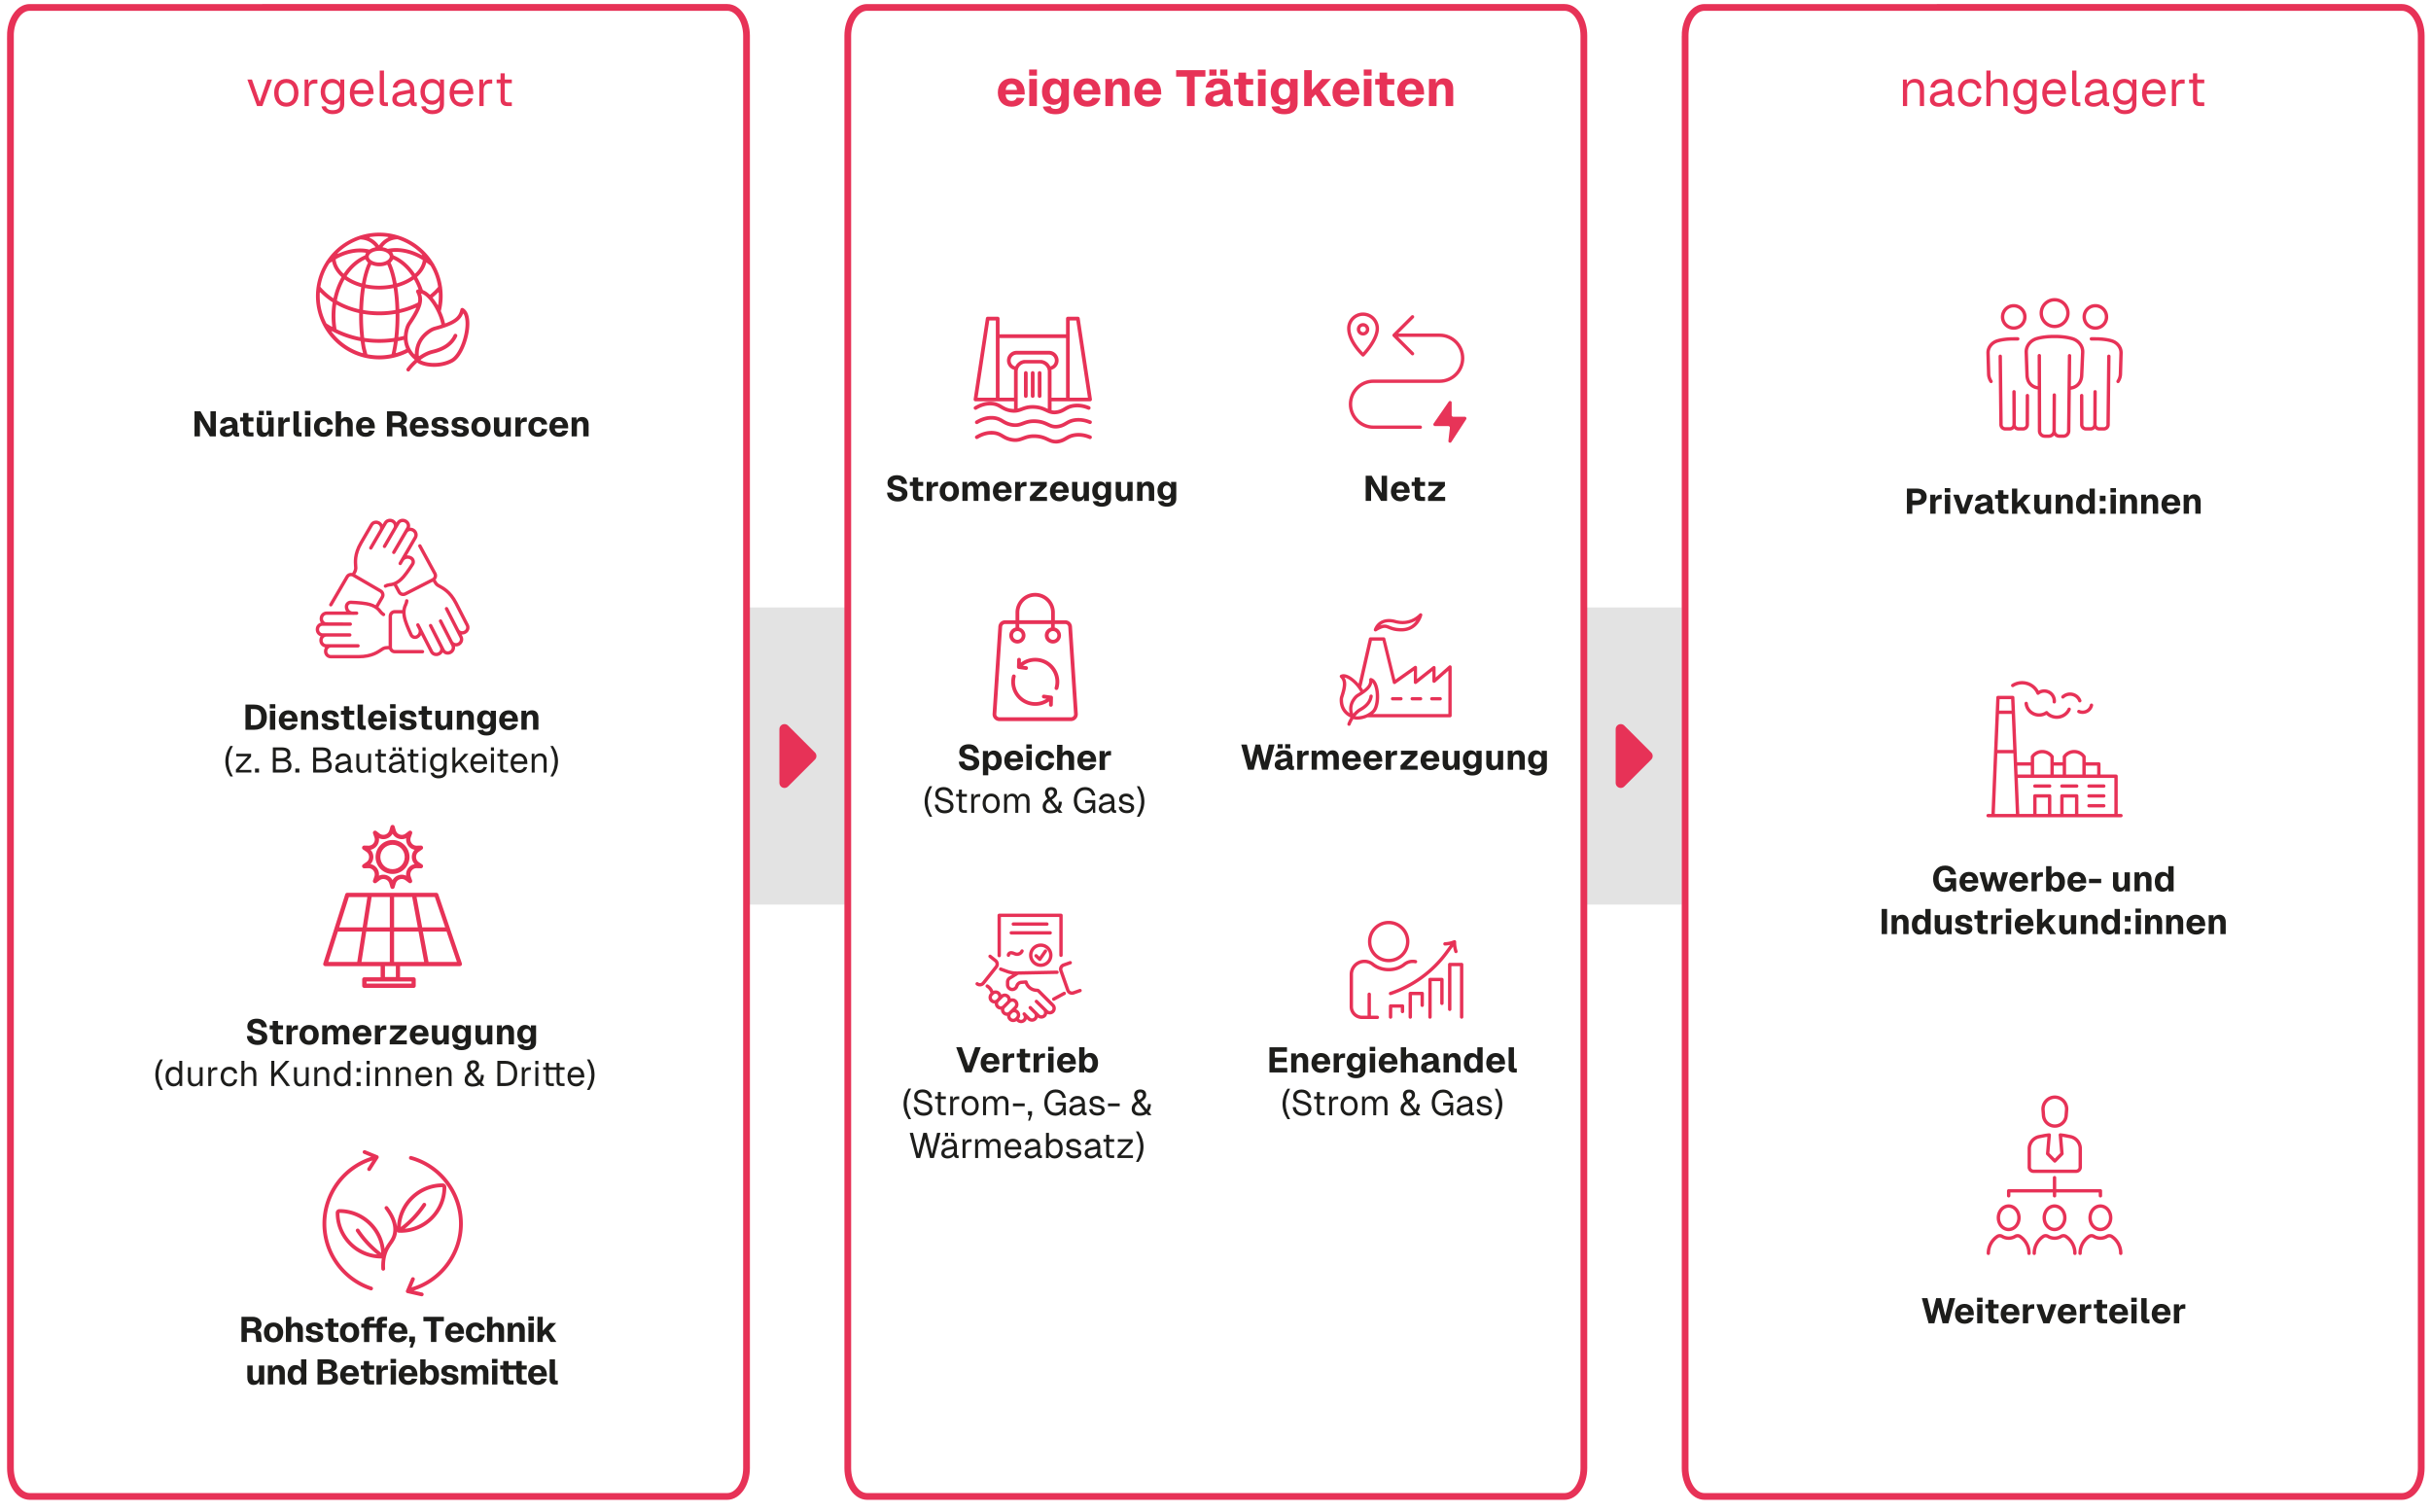 <svg xmlns="http://www.w3.org/2000/svg" width="720" height="447.85" viewBox="0 0 720 447.85"><g data-name="GRAFIK"><path fill="#e3e3e3" d="M469.09 179.93h29v88h-29zM221.59 179.93h29v88h-29z"/><path d="M3.09 10.59v424.25c0 4.63 2.55 8.39 5.71 8.39h206.59c3.15 0 5.71-3.76 5.71-8.39V10.59c0-4.63-2.55-8.39-5.71-8.39H8.79c-3.15 0-5.71 3.76-5.71 8.39z" fill="none" stroke="#e73257" stroke-width="2"/><path d="M612.94 105.36l-.24 21.92v.34c0 .86-.7 1.56-1.56 1.56h-1.2c-.86 0-1.56-.7-1.56-1.56v-.36m0 0l.05-10.26-.05 10.26m-4.39-21.92l.06 21.93v.36c0 .86.7 1.56 1.56 1.56h1.2c.86 0 1.56-.7 1.56-1.56v-.36m-4.35-12.36h0c-1.51 0-2.88-.91-3.39-2.33-.16-.45-.25-.92-.27-1.39l-.24-6.87c-.06-1.82 1.21-3.49 3.15-4.04 1.25-.36 2.95-.62 5.23-.62 2.27 0 3.97.28 5.22.64 1.94.56 3.2 2.24 3.12 4.06l-.3 6.87c-.02.54-.14 1.08-.36 1.58-.54 1.31-1.83 2.14-3.24 2.14m-.47-22.2c0 2.18-1.78 3.94-3.96 3.94-2.18 0-3.95-1.78-3.94-3.96 0-2.18 1.78-3.95 3.96-3.94 2.18 0 3.95 1.78 3.94 3.96zm-20.05 12.78l.22 19.79v.44c0 .7.57 1.27 1.27 1.27h1.35c.7 0 1.27-.57 1.27-1.27v-.46m.01 0l-.04-9.26.04 9.27m3.92-8.14l-.02 8.13v.46c0 .7-.57 1.27-1.27 1.27h-1.36c-.7 0-1.27-.57-1.27-1.27v-.62m1.06-24.77h-1.17c-2.05 0-3.67.25-4.8.58-1.75.51-2.89 2.02-2.82 3.67l.18 6.2c.03.76.28 1.5.71 2.16m3.41-19.1c0 1.83 1.49 3.3 3.32 3.29a3.3 3.3 0 003.29-3.32c0-1.83-1.49-3.3-3.32-3.29-1.83 0-3.3 1.49-3.29 3.32zm31.48 11.65l-.22 19.79v.44c0 .7-.57 1.27-1.27 1.27h-1.35c-.7 0-1.27-.57-1.27-1.27v-.46m-.01 0l.04-9.26-.04 9.27m-3.93-8.14l.02 8.13v.46c0 .7.57 1.27 1.27 1.27h1.36c.7 0 1.27-.57 1.27-1.27v-.62m-1.05-24.77h1.17c2.05 0 3.68.25 4.8.58 1.75.51 2.89 2.02 2.82 3.67l-.18 6.2c-.03.76-.28 1.5-.71 2.16m-3.41-19.1c0 1.83-1.49 3.3-3.32 3.29-1.83 0-3.3-1.49-3.29-3.32 0-1.83 1.49-3.3 3.32-3.29 1.83 0 3.3 1.49 3.29 3.32zM615.71 210.74c.74.32 1.59.3 2.32-.06.72-.36 1.24-1.02 1.41-1.8m-19.33-.53c.12 1.34.97 2.51 2.21 3.08s2.7.44 3.82-.34a4.084 4.084 0 003.63 1.29c1.35-.21 2.51-1.08 3.06-2.31m-1.85-3.65c.75-.7 1.81-.98 2.81-.75 1.01.23 1.83.93 2.19 1.88m-19.86-4.52a5.188 5.188 0 014.29-.58c1.45.44 2.62 1.49 3.2 2.86.93-.73 2.22-.84 3.27-.28a2.91 2.91 0 011.54 2.84m8.83 18.4h4.37v3.64m-10.2-3.64h-3.64m-5.83 0h-5.01m-.15-3.65h-5.71m5.22-11.65h-4.74m-1.27 30.6l1.46-34.97h4.37l1.46 34.97m13.84-11.66v-5.78c.66-.95 1.76-1.51 2.91-1.51s2.25.56 2.91 1.51v5.78m-9.46 0v-5.78c-.66-.95-1.75-1.51-2.91-1.51s-2.25.56-2.91 1.51v5.78m24.76 11.66v-11.66h-29.63m21.62 8.75h4.37m-4.37-2.92h4.37m-4.37-2.92h4.37m-12.39 0h4.37m-4.37 8.75v-5.83h4.37v5.83m-12.38-8.75h4.37m-4.37 8.75v-5.83h4.37v5.83m21.13 0h-39.35M608.5 354.18v-5.36m-13.58 5.36v-1.47h27.17v1.47m-6.02 17.04c0-2.07 1.05-3.9 2.64-4.98.43-.29 1-.3 1.45-.03.56.34 1.22.53 1.93.53s1.36-.19 1.93-.53c.45-.27 1.01-.26 1.45.03a5.992 5.992 0 012.64 4.98m-2.98-10.53c0 1.92-1.36 3.47-3.05 3.47s-3.05-1.55-3.05-3.47 1.36-3.47 3.05-3.47 3.05 1.55 3.05 3.47zm-22.64 10.53c0-2.07 1.05-3.9 2.64-4.98.43-.29 1-.3 1.45-.03.56.34 1.22.53 1.93.53s1.36-.19 1.93-.53c.45-.27 1.01-.26 1.45.03a5.992 5.992 0 012.64 4.98m-2.98-10.53c0 1.92-1.36 3.47-3.05 3.47s-3.05-1.55-3.05-3.47 1.36-3.47 3.05-3.47 3.05 1.55 3.05 3.47zm-22.65 10.53c0-2.07 1.05-3.9 2.64-4.98.43-.29 1-.3 1.45-.03.56.34 1.22.53 1.93.53s1.36-.19 1.93-.53c.45-.27 1.01-.26 1.45.03a5.992 5.992 0 012.64 4.98m-2.97-10.53c0 1.92-1.36 3.47-3.05 3.47s-3.05-1.55-3.05-3.47 1.36-3.47 3.05-3.47 3.05 1.55 3.05 3.47zm12.26-24.52l.47 5.55-2.12 2.15-2.12-2.15.47-5.55m1.65-2.64h0c-1.75 0-3.21-1.35-3.35-3.1l-.13-1.7a3.5 3.5 0 116.98 0l-.13 1.7c-.14 1.75-1.6 3.1-3.35 3.1zm-1.65 2.64c-.6.06-1.19.14-1.78.26l-1.2.24c-1.7.34-2.93 1.83-2.93 3.57v5.45c0 .68.55 1.23 1.22 1.23h12.66c.68 0 1.22-.55 1.22-1.23v-5.45c0-1.74-1.23-3.23-2.93-3.57l-1.2-.24c-.59-.12-1.18-.2-1.78-.26" fill="none" stroke="#e73257" stroke-linecap="round" stroke-linejoin="round"/><path d="M251.09 10.59v424.25c0 4.63 2.55 8.39 5.71 8.39h206.59c3.15 0 5.71-3.76 5.71-8.39V10.59c0-4.63-2.55-8.39-5.71-8.39H256.8c-3.15 0-5.71 3.76-5.71 8.39zM499.09 10.59v424.25c0 4.63 2.55 8.39 5.71 8.39h206.59c3.15 0 5.71-3.76 5.71-8.39V10.59c0-4.63-2.55-8.39-5.71-8.39H504.8c-3.15 0-5.71 3.76-5.71 8.39z" fill="none" stroke="#e73257" stroke-width="2"/><path fill="#e73257" stroke="#e73257" stroke-linecap="round" stroke-linejoin="round" stroke-width="3" d="M240.3 223.93l-7.96 7.95v-15.91l7.96 7.96zM487.98 223.93l-7.96 7.95v-15.91l7.96 7.96z"/><path d="M121.37 109.76s.84-1.15 2.15-2.32c.04-.03.09-.04.12 0 1.02.74 2.9 1.21 4.9 1.21s4.04-.48 5.6-1.35c1.3-.73 2.54-2.42 3.48-4.76.87-2.16 1.38-4.57 1.39-6.62.01-2.35-.62-3.96-1.82-4.64a.57.57 0 00-.51-.03c-.16.07-.28.22-.32.4-.37 1.69-1.21 2.91-4.45 4.12h-.08c-.03-.01-.04-.04-.05-.07-.25-1.13-.67-2.35-1.21-3.53 0-.02-.01-.04 0-.07a18.902 18.902 0 00.37-6.88c0-.12 0-.21-.04-.3a18.61 18.61 0 00-2.29-6.59s0-.02-.01-.03a.575.575 0 00-.17-.29l-.02-.02c-1.63-2.7-3.93-4.97-6.66-6.55-2.85-1.65-6.1-2.53-9.41-2.53-6.25 0-12.08 3.1-15.57 8.3l-.02.02c-.08.06-.13.15-.16.25 0 0 0 .02-.01.02a18.55 18.55 0 00-2.8 7.45c-.02.08-.03.15-.03.21-.11.85-.17 1.69-.17 2.51 0 5.01 1.95 9.72 5.5 13.27 3.54 3.54 8.26 5.5 13.27 5.5 2.93 0 5.85-.7 8.46-2.01.01 0 .03-.01.04-.01.03 0 .07.02.08.04.63.97 1.34 1.64 1.82 2.03.02.02.04.05.04.08s-.01.06-.03.08c-1.38 1.23-2.2 2.37-2.29 2.49-.18.25-.12.6.13.79.24.17.61.11.79-.13zm15.76-16.79s.05-.06.09-.06.07.02.09.05c.38.68.58 1.69.58 2.94-.01 1.89-.5 4.21-1.3 6.2-.83 2.07-1.92 3.6-2.99 4.2-1.79 1-3.73 1.21-5.03 1.21-.26 0-.49 0-.7-.02-1.29-.08-2.47-.36-3.24-.78-.03-.02-.05-.05-.05-.08s.01-.07.04-.09c1.25-.92 2.51-1.54 3.74-1.83 3.47-.82 5.84-2.52 7.03-5.04.06-.14.07-.29.02-.43a.539.539 0 00-.29-.32.567.567 0 00-.75.27c-1.05 2.23-3.1 3.67-6.27 4.42-1.3.31-2.61.92-3.9 1.83a.09.09 0 01-.1 0 .156.156 0 01-.06-.08c-.04-.59-.02-1.18.07-1.75.33-2.08 1.5-3.8 3.47-5.11l.02-.02c.06-.04.13-.08.19-.12.39-.25.82-.43 1.27-.56 5.06-1.37 7.18-2.64 8.08-4.85zm-7.25-6.36s.06.05.06.09a17.17 17.17 0 01-.16 3.54c0 .04-.04.08-.08.08h-.02c-.04 0-.07-.02-.09-.05-.45-.76-.93-1.44-1.42-2.05-.02-.02-.03-.05-.02-.07s.02-.05.04-.07c.57-.47 1.1-.96 1.59-1.45.03-.03.07-.04.11-.02zm-3.66-8.74s.03-.06.06-.07c.03 0 .07 0 .09.01.4.29.78.59 1.15.89a17.338 17.338 0 012.23 6.22c0 .03 0 .06-.02.08-.68.8-1.47 1.57-2.33 2.26-.02.01-.04.02-.06.02-.03 0-.05 0-.07-.03-.3-.29-.6-.53-.88-.73-.37-.26-.75-.46-1.11-.6a.09.09 0 01-.06-.06c-.45-1.33-1.01-2.58-1.68-3.73a.106.106 0 01.02-.12c1.38-1.23 2.28-2.62 2.66-4.13zm-2.94 8.71c.55 1.03.71 1.92.51 2.97 0 .03-.03.06-.05.07-1.67.85-3.47 1.5-5.37 1.94h-.02c-.02 0-.04 0-.06-.02-.02-.02-.04-.05-.04-.08-.07-2.2-.27-4.33-.57-6.33 0-.05.02-.1.07-.11 1.78-.5 3.43-1.26 4.76-2.2.02-.01.05-.02.08-.02s.05.02.06.05c.48.86.91 1.78 1.27 2.74.01.03 0 .06 0 .09-.02.03-.04.04-.07.05-.06 0-.12.01-.17.03-.18.03-.32.15-.4.31-.08.16-.07.35.01.51zm-4.99 6.24s.03-.09.08-.1c1.64-.37 3.23-.89 4.73-1.55.04-.02.08 0 .11.02.03.03.04.07.02.11-.48 1.09-1.27 2.43-2.4 4.1-.33.48-.58 1-.75 1.55-.26.83-.41 1.66-.46 2.47 0 .04-.03.08-.08.09-.47.12-.95.23-1.44.33h-.02c-.02 0-.05 0-.07-.03-.02-.02-.04-.05-.03-.08.21-2 .32-4.08.32-6.18v-.74zm-11.6 6.91s0 .06-.03.08a.09.09 0 01-.07.03h-.02a28.17 28.17 0 01-6.86-2.32.075.075 0 01-.05-.07c-.21-1.28-.32-2.59-.32-3.89 0-1.08.07-2.17.22-3.23 0-.03.02-.06.05-.08.03-.01.06-.01.09 0 2.01 1.11 4.23 1.94 6.59 2.47.05.01.08.05.08.1v.74c0 2.12.11 4.2.32 6.18zm-.28-8.26s-.01.06-.04.08c-.02.01-.04.02-.06.02h-.02c-2.33-.54-4.5-1.39-6.45-2.53-.04-.02-.06-.06-.05-.11.43-2.17 1.2-4.27 2.21-6.07.01-.02.04-.04.06-.05.03 0 .06 0 .08.02 1.33.94 2.98 1.7 4.76 2.2.05.01.08.06.07.11-.3 1.98-.49 4.11-.57 6.33zm-3.69-9.61s-.05-.09-.02-.14c1.49-2.23 3.37-3.92 5.46-4.88.03 0 .05-.01.08 0 .02 0 .04.03.06.05.14.31.36.6.65.86.03.03.04.08.02.12-.71 1.51-1.33 3.57-1.77 5.96 0 .03-.02.05-.05.07-.02 0-.03.01-.05.01h-.03c-1.66-.48-3.12-1.17-4.35-2.05zm7.2-3.37s.08-.08.13-.05c.68.29 1.47.44 2.28.44s1.61-.15 2.28-.44c.05-.02.11 0 .13.05.66 1.43 1.22 3.37 1.63 5.62 0 .05-.03.1-.08.12-1.28.27-2.61.4-3.97.4s-2.69-.13-3.96-.4a.104.104 0 01-.08-.12c.41-2.26.97-4.2 1.63-5.62zm-.7-2.47c0-.82 1.28-1.73 3.11-1.73s3.11.91 3.11 1.73-1.28 1.73-3.11 1.73-3.11-.91-3.11-1.73zm-1.15 9.4s.02-.05.04-.07c.02-.02.05-.02.08-.02 2.67.55 5.61.55 8.28 0 .03 0 .05 0 .08.02.02.02.04.04.04.07.3 1.99.48 4.11.54 6.31 0 .05-.03.09-.08.1-1.54.28-3.13.41-4.72.41s-3.19-.14-4.72-.41c-.05 0-.08-.05-.08-.1.07-2.21.25-4.34.55-6.31zm7.63-7.55s0-.09.02-.12c.29-.26.51-.55.65-.86.01-.02.03-.04.06-.05h.08c2.08.96 3.97 2.65 5.46 4.88.03.04.02.11-.02.14-1.23.88-2.69 1.57-4.35 2.05h-.03c-.02 0-.04 0-.05-.01-.02-.01-.04-.04-.05-.07-.44-2.4-1.05-4.46-1.76-5.96zm9.52-.75c-.22 1.39-1 2.74-2.24 3.89a.09.09 0 01-.07.03h-.01s-.05-.02-.07-.04c-1.69-2.5-3.85-4.35-6.25-5.35-.03-.01-.05-.04-.06-.07-.06-.27-.18-.53-.34-.77a.09.09 0 010-.1c.02-.03.05-.05.08-.06 2.83-.26 6 .58 8.92 2.37.04.02.05.06.05.1zm-7.51-6.26c2.75.89 5.27 2.46 7.29 4.53.04.04.04.09 0 .13a.09.09 0 01-.08.04c-.02 0-.03 0-.05-.01-1.07-.58-2.17-1.05-3.26-1.39-2.3-.71-4.62-.87-6.72-.45h-.06c-.42-.21-.9-.36-1.41-.44-.03 0-.06-.03-.08-.06s0-.07.01-.1c.18-.24.39-.46.6-.67 1.02-.98 2.27-1.5 3.71-1.57h.04zm-8.19-.63c1.77-.28 3.61-.3 5.4-.03.04 0 .08.04.08.08s-.02.09-.06.1c-.66.32-1.27.74-1.8 1.26-.3.29-.57.61-.82.95a.09.09 0 01-.08.04s-.06-.01-.08-.04a6.43 6.43 0 00-.81-.92c-.55-.52-1.17-.95-1.86-1.26a.11.11 0 01-.06-.1c0-.04.04-.08.08-.08zm-9.48 4.76a17.67 17.67 0 016.67-4.07h.03c1.48.05 2.75.57 3.79 1.54.22.21.43.43.61.66.02.03.03.06.01.1-.01.03-.04.06-.07.06-.61.12-1.17.34-1.63.62-.02.01-.05.02-.08.01-2.89-.67-6.07-.24-9.23 1.24h-.04a.09.09 0 01-.08-.04c-.03-.04-.02-.09.01-.13zm-.58 1.79c2.97-1.67 6.02-2.33 8.83-1.92.03 0 .06.02.08.05s.01.06 0 .09c-.1.18-.17.38-.22.57 0 .03-.03.06-.06.07-2.4 1-4.56 2.85-6.25 5.35-.02.02-.04.04-.07.04h-.01s-.05 0-.07-.03c-1.32-1.22-2.11-2.65-2.27-4.13 0-.04.02-.08.05-.1zM97.56 78l.03-.03c.21-.15.43-.3.64-.45.03-.02.06-.02.09 0 .03.01.05.04.06.07.34 1.61 1.28 3.13 2.72 4.42.04.03.04.08.02.12-1.04 1.8-1.85 3.91-2.33 6.09 0 .03-.03.06-.06.07h-.04c-.02 0-.04 0-.06-.02-1.42-.96-2.67-2.07-3.71-3.29a.078.078 0 01-.02-.08c.39-2.48 1.28-4.81 2.66-6.91zm-.89 17.76c-1.3-2.49-1.98-5.3-1.98-8.11 0-.32 0-.64.03-.96 0-.04.03-.07.06-.09.04-.01.08 0 .11.02 1.04 1.07 2.25 2.05 3.59 2.9.03.02.05.06.04.1-.21 1.29-.31 2.61-.31 3.93 0 1.03.06 2.07.19 3.09 0 .04-.01.08-.04.1-.02.01-.04.02-.06.02-.02 0-.03 0-.05-.01-.53-.3-1.05-.62-1.55-.95-.01 0-.03-.02-.03-.04zm10.81 8.79s-.04.03-.07.03h-.03c-3.61-1.06-6.86-3.3-9.14-6.33a.105.105 0 010-.13c.03-.04.08-.04.12-.02.17.09.35.18.52.27l-.02.1.04-.09c2.47 1.25 5.11 2.14 7.86 2.65.04 0 .08.04.08.08.09.69.2 1.36.31 2v.04l.34 1.3s0 .07-.03.1zm8.51.29s-.04.07-.08.07c-1.18.24-2.39.37-3.58.37s-2.33-.12-3.47-.34c-.04 0-.07-.04-.08-.07l-.51-1.97c-.09-.49-.17-1.01-.25-1.53 0-.03 0-.06.03-.08.02-.02.05-.04.08-.03 2.75.38 5.63.38 8.39 0 .03 0 .06 0 .08.03.02.02.03.05.03.08-.17 1.23-.39 2.4-.65 3.48zm.82-4.84s-.04.08-.08.09c-1.44.22-2.92.33-4.4.33s-2.96-.11-4.4-.33c-.04 0-.08-.04-.08-.09-.23-2.06-.35-4.23-.35-6.44v-.48c0-.03.01-.06.04-.08.02-.02.05-.03.08-.02 3.09.53 6.34.53 9.43 0 .03 0 .06 0 .08.02.02.02.04.05.04.08v.48c0 2.21-.12 4.37-.35 6.44zm3.43 3.41c-.92.46-1.89.85-2.88 1.14h-.03c-.02 0-.05 0-.07-.03a.08.08 0 01-.03-.09c.22-1.04.42-2.16.57-3.32 0-.04.04-.08.08-.08.56-.1 1.11-.22 1.62-.35.03 0 .06 0 .08.01.02.02.04.04.04.07.08.87.3 1.72.65 2.51.02.05 0 .11-.05.13zm2.46 1.49c-.36-.38-.68-.8-.94-1.24a5.37 5.37 0 01-.19-.32s0-.02-.01-.02a6.873 6.873 0 01-.84-3.34v-.09c0-.84.15-1.71.43-2.6.14-.44.34-.86.6-1.25 1.75-2.56 2.69-4.38 3.07-5.88 0-.03.01-.05.02-.08.25-1.08.22-2.02-.1-2.98-.01-.04 0-.08.02-.1.03-.03.07-.04.1-.02.28.1.58.26.88.47 2.08 1.46 4.26 5.25 4.97 8.62.01.05-.02.1-.07.12-.58.18-1.21.37-1.89.55-.56.15-1.09.38-1.57.69-.08.05-.15.1-.22.14-2.83 1.88-3.73 4.27-3.99 5.94-.07.43-.1.87-.1 1.32 0 .04-.02.08-.06.09h-.04a.09.09 0 01-.07-.03z" fill="#e73257"/><path d="M124.11 185.76l.19.37c.47.91.11 2.03-.81 2.5-.63.32-1.4.07-1.72-.56 0 0-1.23-2.59-1.76-4.36-.83-2.75-.09-4.11.18-4.72.16-.36.25-.7.28-1.02m7.94-6.37c.05.1.18.35.31.6.57 1.11 1.1 1.21 1.51 1.46.79.49 3 1.44 4.84 5.02l3.33 6.51c.38.75.07 1.67-.71 2.06l-.04.02c-.8.41-1.77.12-2.16-.65-.56-1.09-3.24-6.33-3.24-6.33l4.29 8.38c.39.77.07 1.72-.73 2.13-.8.41-1.76.11-2.15-.65l-3.18-6.21 3.65 7.14c.39.77.07 1.72-.73 2.13l-.07.03c-.76.39-1.67.11-2.05-.62l-3.75-7.33 3.19 6.29c.38.75.06 1.67-.71 2.06l-.04.02c-.8.41-1.77.12-2.16-.65-1.55-3.03-4.05-7.91-4.05-7.91m-4.22-3.91h-2.62c-.73 0-1.32.61-1.32 1.36v9.11c0 .75.59 1.36 1.32 1.36h8.21m-20.24-11.39h-.42c-1.03 0-1.86-.85-1.86-1.91 0-.73.57-1.32 1.28-1.32 0 0 2.86.09 4.68.43 2.83.53 3.7 1.84 4.12 2.37.28.36.59.62.9.81m2 9.81h-.72c-1.25 0-1.58.43-1.99.68-.79.48-2.65 2-6.67 2h-8.24c-.84 0-1.52-.7-1.52-1.56v-.04c0-.89.7-1.61 1.56-1.61h8.02-9.4c-.86 0-1.56-.72-1.56-1.61s.7-1.61 1.56-1.61h6.96-8.02c-.86 0-1.56-.72-1.56-1.6v-.08c0-.84.67-1.53 1.49-1.53h8.24l-7.05-.03c-.84 0-1.52-.7-1.52-1.56v-.04c0-.89.7-1.61 1.56-1.61h8.89m5.82-1.7l1.78-3.05c.37-.63.13-1.46-.53-1.84l-8-4.66c-.66-.38-1.49-.18-1.86.45l-4.85 8.31m20.91-12.87l.21-.36c.52-.89 1.69-1.17 2.61-.63.64.37.87 1.17.51 1.78 0 0-1.52 2.43-2.73 3.82-1.89 2.17-3.48 2.26-4.16 2.35-.46.06-.85.19-1.17.37m-9.6-3.3s.18-.31.36-.63c.63-1.08.42-1.58.41-2.07-.02-.93-.43-3.31 1.6-6.79l3.13-5.38c.42-.72 1.38-.95 2.13-.51l.04.02c.79.46 1.06 1.43.63 2.18l-3.03 5.19 4.31-7.4c.43-.75 1.42-.98 2.2-.53.78.45 1.06 1.43.62 2.17l-3.08 5.29 4.04-6.93c.44-.75 1.42-.98 2.2-.53l.07.04c.74.43 1.01 1.36.59 2.07l-4.15 7.12 3.58-6.08c.42-.72 1.38-.95 2.13-.51l.04.02c.79.46 1.06 1.43.63 2.18-1.72 2.94-4.48 7.68-4.48 7.68m-1.64 6.02l1.34 2.46c.34.63 1.15.87 1.81.53l8.17-4.18c.68-.35.96-1.18.6-1.83l-4.46-8.2" fill="none" stroke="#e73257" stroke-linecap="round" stroke-linejoin="round"/><path d="M136.2 286.16c.21 0 .4-.1.51-.26.12-.17.15-.38.08-.57l-6.97-20.46a.634.634 0 00-.6-.43h-26.37c-.28 0-.52.18-.6.44l-6.5 20.46c-.06.19-.03.4.09.57.12.16.31.26.51.26h16.38v3.28h-4.83c-.35 0-.63.28-.63.63v1.9c0 .35.28.63.63.63h14.6c.35 0 .63-.28.63-.63v-1.9c0-.35-.28-.63-.63-.63h-4.02v-3.28h17.7zm-3.92-10.18l3.04 8.92h-8.41v-.06l-1.65-8.91h7.01l.02.05zm-3.5-10.28l.02.05 3.04 8.92h-6.81v-.06l-1.65-8.91h5.41zm-12.06 0h5.37v.06l1.65 8.91h-7.02v-8.97zm-1.27 0v8.97h-6.78l1.4-8.97h5.38zm1.79 20.46v3.22h-3.22v-3.22h3.22zm-16.73-11.59l2.82-8.87h5.47l-1.4 8.97h-6.91l.03-.1zm-3.27 10.33l.03-.1 2.81-8.87h7.12l-1.4 8.97h-8.56zm9.83 0l1.4-8.97h6.98v8.97h-8.38zm14.82 5.8v.63h-13.33v-.63h13.33zm-5.17-5.8v-8.97h7.25v.06l1.65 8.91h-8.9zM124.65 257.19c.27 0 .53-.17.62-.44a.63.63 0 00-.24-.72l-.99-.68c-.51-.35-.81-.91-.81-1.53s.29-1.18.81-1.53l.99-.68a.63.63 0 00.24-.72.633.633 0 00-.6-.44h-.02l-1.2.03h-.05c-.6 0-1.14-.28-1.49-.76-.36-.5-.46-1.12-.25-1.71l.4-1.14c.09-.26 0-.56-.22-.72a.645.645 0 00-.76.01l-.96.73c-.49.38-1.11.49-1.7.29-.59-.19-1.03-.64-1.2-1.24l-.34-1.16c-.08-.27-.33-.45-.61-.45s-.53.19-.61.45l-.34 1.16a1.85 1.85 0 01-2.9.95l-.95-.73a.645.645 0 00-.76-.01c-.22.16-.32.46-.22.72l.4 1.14c.21.58.12 1.21-.25 1.71-.35.49-.9.76-1.5.76h-.05l-1.2-.03h-.02c-.27 0-.52.18-.6.44-.09.26.01.56.24.72l.99.68c.51.35.81.91.81 1.53s-.29 1.18-.81 1.53l-.99.68a.63.63 0 00-.24.72c.08.26.33.44.6.44h.02l1.2-.03h.05c.6 0 1.14.28 1.49.76.36.5.45 1.12.25 1.71l-.4 1.14c-.09.26 0 .56.22.72.23.16.54.16.76-.01l.95-.73c.33-.25.72-.39 1.12-.39.19 0 .39.03.58.09.59.19 1.03.64 1.2 1.24l.34 1.16c.08.27.33.45.61.45s.53-.19.61-.45l.34-1.16c.18-.59.62-1.05 1.2-1.24.59-.19 1.21-.09 1.7.29l.96.73c.22.17.53.17.76.01.23-.16.32-.46.22-.72l-.4-1.14a1.81 1.81 0 01.25-1.71c.36-.5.93-.78 1.55-.76l1.2.03zm-1.94-1.34l.08.09-.12.03c-.72.17-1.36.6-1.8 1.2-.44.6-.64 1.34-.58 2.08v.12l-.1-.05c-.69-.29-1.45-.32-2.16-.09-.71.23-1.31.71-1.7 1.34l-.06.1-.06-.1c-.39-.63-.99-1.11-1.7-1.34-.7-.23-1.48-.2-2.16.09l-.11.05v-.12c.07-.74-.14-1.48-.57-2.08-.44-.6-1.08-1.03-1.8-1.2l-.12-.03.08-.09a3.122 3.122 0 000-4.06l-.08-.09.12-.03c.72-.17 1.36-.6 1.8-1.2.44-.6.64-1.34.58-2.08v-.12l.1.05c.69.28 1.45.31 2.16.08.71-.23 1.31-.71 1.7-1.34l.06-.1.06.1c.39.63.99 1.11 1.7 1.34.71.23 1.47.2 2.16-.08l.11-.05v.12c-.07.74.14 1.48.58 2.08.44.6 1.08 1.03 1.8 1.2l.12.03-.08.09a3.122 3.122 0 000 4.06zM112.13 342.55a.557.557 0 00-.32-.35l-3.62-1.49a.536.536 0 00-.43 0c-.14.06-.25.17-.3.3-.06.14-.06.29 0 .43s.17.25.3.3l2.19.9-.19.06c-1.78.59-3.47 1.42-5.03 2.46a20.756 20.756 0 00-4.86 4.54 20.69 20.69 0 00-3.2 5.89c-.77 2.2-1.16 4.5-1.16 6.85 0 4.45 1.39 8.7 4.01 12.28a20.793 20.793 0 0010.21 7.45c.31.1.61-.07.71-.35a.54.54 0 00-.03-.43.587.587 0 00-.32-.28c-8.05-2.68-13.45-10.18-13.45-18.66s5.42-16 13.48-18.67l.2-.07-1.46 2.28c-.08.13-.11.28-.08.42.03.15.12.27.25.35.26.16.61.08.77-.17l2.28-3.57c.09-.14.11-.31.06-.47zM132.75 375.14c1.37-1.78 2.44-3.75 3.18-5.87.76-2.19 1.15-4.48 1.15-6.82s-.38-4.63-1.15-6.82c-.73-2.11-1.8-4.09-3.18-5.87a20.743 20.743 0 00-4.82-4.53 20.565 20.565 0 00-6.09-2.81.56.56 0 00-.64.81c.07.13.19.22.34.26 8.49 2.35 14.41 10.14 14.41 18.96 0 4.24-1.34 8.29-3.88 11.71a19.473 19.473 0 01-10.05 7.1l-.15.05.95-2.24a.554.554 0 00-.52-.77c-.22 0-.43.13-.52.34l-1.53 3.61c-.07.15-.06.33.02.47.08.15.21.25.38.29l4.14.93s.08.01.12.01c.26 0 .49-.18.55-.44a.56.56 0 00-.42-.67l-2.51-.57.26-.08c1.82-.6 3.55-1.45 5.15-2.53 1.84-1.25 3.46-2.77 4.82-4.53z" fill="#e73257"/><path d="M118.67 365.13c3.61 0 7-1.41 9.56-3.96 2.55-2.55 3.96-5.95 3.96-9.56 0-.61-.49-1.1-1.1-1.1-3.61 0-7 1.41-9.56 3.96-2.25 2.25-3.6 5.11-3.9 8.27l-.05.54-.1-.53c-.31-1.68-1.18-3.46-2.58-5.3a.552.552 0 00-.78-.11c-.25.19-.29.54-.11.78 2 2.63 2.8 5.04 2.37 7.18-.22 1.11-.71 1.81-1.27 2.62-.29.42-.62.89-.93 1.46-.05.1-.1.19-.15.29l-.11.21-.03-.23c-.42-2.87-1.74-5.49-3.81-7.56a13.42 13.42 0 00-9.55-3.96c-.61 0-1.1.49-1.1 1.1 0 3.61 1.41 7 3.96 9.56 2.55 2.55 5.95 3.96 9.56 3.96h.13v.09c-.16.94-.2 1.94-.14 2.99.02.3.26.53.56.53h.04c.15 0 .28-.08.38-.19.1-.11.15-.26.14-.41-.13-2.29.24-4.2 1.13-5.84.27-.5.57-.93.86-1.35.59-.84 1.19-1.71 1.46-3.05.04-.18.07-.37.09-.56l.02-.17.11.14c.15.18.4.25.63.17h.04c.1.03.2.04.29.04zm.04-1.85c.39-6.48 5.78-11.6 12.28-11.65h.08v.08c-.04 6.24-4.75 11.49-10.94 12.21l-.25.03.2-.16c1.05-.86 2.04-1.79 2.96-2.76a30.5 30.5 0 003.09-3.89.57.57 0 00-.15-.78c-.26-.17-.6-.1-.78.15a29.81 29.81 0 01-2.98 3.74c-1.04 1.1-2.17 2.14-3.38 3.08l-.13.1v-.17zm-5.94 7.69c-1.2-.94-2.34-1.97-3.38-3.08-1.09-1.17-2.1-2.43-2.98-3.75a.57.57 0 00-.78-.16.57.57 0 00-.16.78 30.5 30.5 0 003.09 3.89c.91.97 1.91 1.9 2.96 2.76l.2.16-.25-.03c-6.19-.73-10.9-5.98-10.94-12.21v-.08h.08c6.5.05 11.89 5.16 12.28 11.65v.17l-.12-.1z" fill="#e73257"/><path d="M298.68 282.92c-.03-.31.24-.6.54-.68.3-.08.63 0 .92.1.3.11.59.25.9.29.68.1 1.4-.31 1.66-.95m-3.18-5.38h11.51m-10.91-2.6h9.94m-3.2 9.39l1.09 1.05 1.68-2.43m1.59 1.21a2.97 2.97 0 11-5.94 0 2.97 2.97 0 015.94 0zm-15.28.11v-11.92h18.3v11.83m.96 11.29l-3.11 1.69m-18.86-12.67l1.62 1.29c.56.45.66 1.27.21 1.84l-3.81 4.8c-.45.56-1.27.66-1.84.21m30.47 2l-1.95.69c-.68.24-1.43-.12-1.67-.8l-2.04-5.78c-.24-.68.11-1.43.8-1.67l1.95-.69m-15.51 3.08H301c-.9 0-1.8-.16-2.65-.46l-1.98-.72m-3.98 5.02s0 0 0 0l.16.11c.56.39.99.95 1.22 1.59l.17.47m7.34 5.5h0c.51.51.51 1.33 0 1.84l-.28.28c-.51.51-1.33.51-1.84 0h0c-.51-.51-.51-1.33 0-1.84l.28-.28c.51-.51 1.33-.51 1.84 0zm-5.39-3.79c.39-.51.35-1.24-.11-1.71-.51-.51-1.33-.51-1.84 0l-.28.28c-.25.25-.38.58-.38.92s.13.67.38.92c.48.48 1.24.51 1.75.08m.09 1.74h0c-.51-.51-.51-1.33 0-1.84l1.17-1.17c.51-.51 1.33-.51 1.84 0s.51 1.33 0 1.84l-1.17 1.17c-.51.51-1.33.51-1.84 0zm11.46-1.56l3.03 2.98c.51.5 1.33.5 1.84 0 .51-.51.51-1.34 0-1.85l-4.27-4.27a.459.459 0 00-.28-.13l-.45-.04a3.346 3.346 0 01-2.95-2.44l-1.39.1c-.55.04-1.03.39-1.24.89l-.15.36c-.18.45-.59.76-1.06.84-.85.14-1.62-.52-1.62-1.38v-.8c0-.48.25-.93.66-1.18l2.15-1.34c.16-.1.34-.15.52-.15l11.3-.23m-3.65 11.04c.4.53.42 1.35-.05 1.82-.25.25-.58.38-.92.38s-.66-.13-.92-.38l-2.38-2.37m.01-.01l1.44 1.46a1.298 1.298 0 01-.92 2.22c-.33 0-.67-.13-.92-.38l-1.3-1.3h0s0 0 0 0m-.1-.12h0s.07.08.1.12h0c.4.51.37 1.25-.1 1.72-.25.25-.59.38-.92.38s-.67-.13-.92-.38l-.41-.41m-3.76-1.75h0c-.51-.51-.51-1.33 0-1.84l1.59-1.59c.51-.51 1.33-.51 1.84 0s.51 1.33 0 1.84l-1.59 1.59c-.51.51-1.33.51-1.84 0z" fill="none" stroke="#e73257" stroke-linecap="round" stroke-linejoin="round"/><path d="M418.35 104.76l-5.46-5.46 5.46-5.46m-4.42 5.45h12.46c3.76 0 6.81 3.05 6.81 6.81s-3.05 6.81-6.81 6.81h-19.6c-3.76 0-6.81 3.05-6.81 6.81s3.05 6.81 6.81 6.81h13.86" fill="none" stroke="#e73458" stroke-linecap="round" stroke-linejoin="round"/><path d="M429.95 119.26v3.69c0 .27.21.49.48.49h3.4c.39 0 .62.43.41.75l-4.37 6.72c-.28.43-.95.19-.89-.32l.44-3.85a.484.484 0 00-.48-.54h-3.93c-.39 0-.63-.44-.4-.77l4.46-6.45c.27-.39.89-.2.89.28" fill="#e73458"/><path d="M405.04 97.54a1.34 1.34 0 11-2.68 0 1.34 1.34 0 012.68 0zm2.88-.26c0 3.55-4.22 7.84-4.22 7.84s-4.22-3.85-4.22-7.84a4.22 4.22 0 018.44 0z" fill="none" stroke="#e73458" stroke-linecap="round" stroke-linejoin="round"/><g fill="#e73257"><path d="M299.23 121.04c-1.08-.21-1.72-.59-2.39-.98-.77-.45-1.57-.92-2.93-1.05-1.72-.16-3.49.3-5.26 1.36-.26.16-.35.49-.19.75.16.26.49.34.75.19 1.57-.94 3.11-1.34 4.6-1.21 1.12.1 1.75.47 2.48.9.69.41 1.48.86 2.74 1.11.74.14 1.35.16 1.89.1.03 0 .06 0 .09-.01.7-.09 1.27-.3 1.83-.51.92-.34 1.87-.69 3.51-.6 1.59.09 2.49.51 3.37.91.77.36 1.51.7 2.55.7.31 0 .64-.03 1.01-.1 1.08-.2 1.74-.59 2.39-.96.66-.38 1.28-.75 2.37-.91 1.35-.2 2.77 0 4.22.61a.552.552 0 00.42-1.02c-1.64-.68-3.25-.9-4.8-.68-1.31.19-2.08.64-2.77 1.04-.59.34-1.15.67-2.03.83-.66.12-1.16.1-1.63-.02v-2.62h11.4c.16 0 .31-.07.42-.19.1-.12.15-.28.13-.44l-3.62-23.96a.548.548 0 00-.54-.47h-2.96c-.3 0-.55.25-.55.55v4.66h-19.69v-4.66c0-.3-.25-.55-.55-.55h-2.96c-.27 0-.5.2-.54.47l-3.62 23.96a.553.553 0 00.55.63h11.41v2.26c-.33 0-.69-.03-1.1-.11m9.44-14.38s-.04 0-.05-.01c-.02 0-.05 0-.07-.01h-.05c-.03 0-.05 0-.08-.01h-5.04c-.02 0-.05 0-.08.01h-.05c-.02 0-.05 0-.07.01-.02 0-.04 0-.05.01-.02 0-.05.01-.07.02-.02 0-.03 0-.05.01-.03 0-.05.01-.08.02-.02 0-.03 0-.05.01-.03 0-.06.02-.09.03h-.03c-.04.01-.08.03-.12.04h-.02c-.03.01-.07.03-.1.04-.01 0-.03.01-.04.02-.03.01-.05.02-.08.03-.02 0-.03.01-.05.02-.02.01-.05.02-.07.03-.01 0-.03.02-.05.02-.02.01-.04.02-.07.04-.02 0-.03.02-.05.02-.02.01-.04.02-.07.04-.01 0-.03.02-.04.03-.02.01-.04.03-.06.04-.01 0-.03.02-.04.03-.02.01-.05.03-.07.05-.01 0-.02.02-.04.03-.03.02-.05.04-.08.06 0 0-.02.01-.02.02-.03.03-.07.05-.1.08l-.02.02a.5.5 0 00-.08.07c-.01 0-.02.02-.03.03l-.06.06c-.01.01-.02.02-.04.03l-.06.06-.04.04c-.02.02-.03.04-.05.06-.01.01-.02.03-.03.04-.02.02-.03.04-.05.06-.01.01-.02.03-.03.04-.02.02-.03.04-.05.06-.01.01-.02.03-.03.04-.02.02-.03.05-.05.07 0 .01-.02.02-.02.04l-.06.09s0 .01-.01.02c-.02.04-.05.07-.07.11 0 0-.01.02-.02.03-.02.03-.03.05-.05.08 0 .01-.01.03-.02.04 0 .02-.02.04-.03.06a1.76 1.76 0 01-1.36-1.72c0-.47.18-.91.52-1.25.33-.33.78-.52 1.25-.52h9.57a1.763 1.763 0 011.24 3.01c-.23.23-.52.4-.84.47 0-.02-.02-.04-.03-.05 0-.01-.02-.03-.02-.04-.01-.03-.03-.05-.04-.08 0-.01-.01-.02-.02-.03a.673.673 0 00-.07-.11s0-.01-.01-.02l-.06-.09c0-.01-.02-.02-.02-.04-.02-.02-.03-.05-.05-.07 0-.01-.02-.03-.03-.04-.02-.02-.03-.04-.05-.06-.01-.01-.02-.03-.03-.04-.02-.02-.03-.04-.05-.06-.01-.01-.02-.03-.03-.04-.02-.02-.03-.04-.05-.06l-.04-.04-.06-.06-.03-.03-.06-.06c-.01 0-.02-.02-.03-.03-.03-.02-.05-.05-.08-.07 0 0-.01 0-.02-.01-.03-.03-.07-.05-.1-.08 0 0-.01 0-.02-.01-.03-.02-.05-.04-.08-.06-.01 0-.02-.02-.03-.02-.02-.02-.05-.03-.07-.05-.01 0-.03-.02-.04-.03-.02-.01-.05-.03-.07-.04-.01 0-.03-.02-.04-.03-.02-.01-.04-.03-.07-.04-.01 0-.03-.02-.04-.02-.02-.01-.05-.02-.07-.04-.01 0-.03-.02-.04-.02-.02-.01-.05-.02-.07-.03-.01 0-.03-.01-.04-.02l-.08-.03-.04-.02c-.04-.01-.07-.03-.11-.04h-.01c-.04-.01-.08-.03-.12-.04-.01 0-.02 0-.03-.01-.03 0-.06-.02-.09-.03-.02 0-.03 0-.05-.01-.03 0-.05-.01-.08-.02h-.05c-.02 0-.05-.01-.08-.02m8.16-11.74h1.94l3.45 22.86h-5.39V94.93zm-21.89 22.86h-5.39L293 94.93h1.94v22.86zm1.1 0v-17.66h19.69v17.66h-4.29v-7.75c0-.17-.01-.34-.04-.51.48-.13.93-.38 1.29-.74.54-.54.84-1.26.84-2.02a2.86 2.86 0 00-2.86-2.86h-9.57c-.76 0-1.48.3-2.02.84s-.84 1.26-.84 2.02.29 1.46.81 2c.37.37.82.64 1.31.77-.02.17-.04.34-.04.51v7.75h-4.29zm5.38.55v-8.3c0-.27.04-.53.13-.79.33-.95 1.24-1.59 2.25-1.59h4.16a2.37 2.37 0 012.37 2.39v11.05c-.06-.03-.12-.05-.18-.08-.88-.41-1.97-.92-3.77-1.02-1.88-.1-2.98.31-3.96.67-.35.13-.68.25-1.01.34v-2.66zM323.06 124.57c-1.64-.68-3.25-.9-4.8-.68-1.31.19-2.08.64-2.77 1.04-.59.34-1.15.67-2.03.83-1.28.24-1.96-.08-2.9-.52-.88-.41-1.97-.92-3.77-1.02-1.88-.1-2.98.31-3.96.67-.99.37-1.77.66-3.21.37-1.08-.21-1.72-.59-2.39-.98-.77-.45-1.57-.92-2.94-1.05-1.72-.16-3.49.3-5.26 1.36-.26.16-.34.49-.19.75.16.26.49.34.75.19 1.57-.94 3.12-1.34 4.6-1.21 1.12.1 1.75.47 2.48.9.69.41 1.48.86 2.74 1.11 1.75.34 2.79-.05 3.81-.42.92-.34 1.87-.69 3.51-.6 1.59.09 2.5.51 3.37.91.77.36 1.51.7 2.55.7.31 0 .64-.03 1.01-.1 1.08-.2 1.74-.59 2.39-.96.66-.38 1.28-.75 2.37-.91 1.35-.2 2.77 0 4.22.61a.552.552 0 00.42-1.02M312.65 131.38c.31 0 .64-.03 1.01-.1 1.08-.2 1.74-.59 2.39-.96.66-.38 1.28-.75 2.37-.91 1.35-.2 2.77 0 4.22.61a.552.552 0 00.42-1.02c-1.64-.68-3.25-.9-4.8-.68-1.31.19-2.08.64-2.77 1.04-.59.34-1.15.67-2.03.83-1.28.24-1.96-.08-2.9-.52-.88-.41-1.97-.92-3.77-1.02-1.88-.1-2.98.31-3.96.67-.99.37-1.77.66-3.21.37-1.08-.21-1.72-.59-2.39-.98-.77-.45-1.57-.92-2.94-1.05-1.72-.16-3.49.3-5.26 1.36-.26.16-.35.49-.19.75.16.26.49.35.75.19 1.57-.94 3.12-1.34 4.6-1.21 1.12.1 1.75.47 2.48.9.69.41 1.48.86 2.74 1.11 1.75.34 2.79-.05 3.81-.42.92-.34 1.87-.69 3.51-.6 1.59.09 2.5.51 3.37.91.77.36 1.51.7 2.55.7"/><path d="M303.82 117.86c.3 0 .55-.25.55-.55v-6.84c0-.3-.25-.55-.55-.55s-.55.25-.55.55v6.84c0 .3.25.55.55.55M305.86 117.86c.3 0 .55-.25.55-.55v-6.84c0-.3-.25-.55-.55-.55s-.55.25-.55.55v6.84c0 .3.25.55.55.55M307.91 117.86c.3 0 .55-.25.55-.55v-6.84c0-.3-.25-.55-.55-.55s-.55.25-.55.55v6.84c0 .3.25.55.55.55"/></g><g fill="#e73257"><path d="M424.91 197.31a.492.492 0 00-.52.06l-4.7 3.73v-3.4a.494.494 0 00-.78-.4l-5.64 4-2.97-12.15a.493.493 0 00-.48-.38h-3.92c-.23 0-.43.16-.48.38l-3.03 13.35c-1.07-1.23-2.37-2.25-3.48-2.63-.71-.25-1.34-.24-1.85.02-.14.07-.24.2-.26.36-.03.15.02.31.13.42.93.94 1.16 2.01.02 5.49-.12.35-.18.72-.18 1.08-.04 2.24.93 3.59 1.76 4.33.54.49 1.09.78 1.44.94-.58.95-.87 1.74-.89 1.81-.09.26.04.54.3.63.05.02.11.03.16.03.2 0 .39-.13.46-.33 0-.01.28-.76.83-1.66.32.1.71.16 1.15.16.47 0 .99-.06 1.53-.18.53-.12 1.05-.29 1.53-.51h24.42c.27 0 .49-.22.49-.49v-14.42a.493.493 0 00-.82-.37l-3.94 3.49v-2.93c0-.19-.11-.36-.28-.44m-27.15 9.97c0-.27.05-.54.14-.8.97-2.94 1.08-4.53.32-5.77.14.02.27.06.39.1 1.16.4 2.62 1.67 3.65 3.1l.01.01c.24.33.45.67.64 1-.29.19-.6.39-.95.6-.32.19-.6.43-.85.7-1.49 1.67-1.63 3.33-1.48 4.43.03.22.07.42.12.61-.18-.12-.38-.27-.57-.44-.96-.88-1.43-2.07-1.4-3.55m5.52 4.76c-.75.17-1.41.19-1.86.12.47-.6 1.06-1.18 1.77-1.58 1.95-1.1 3.09-2.54 3.36-4.28a.488.488 0 00-.41-.56.488.488 0 00-.56.41c-.23 1.45-1.17 2.62-2.88 3.58-.78.44-1.42 1.04-1.94 1.67-.08-.25-.16-.55-.2-.89-.16-1.29.26-2.51 1.25-3.61.18-.2.39-.38.62-.52 2.65-1.61 3.77-2.74 3.99-4.18.27.32.51.82.69 1.45.31 1.1.42 2.53.28 3.84-.14 1.34-.5 2.39-1.01 2.91-.52.52-1.11.89-1.66 1.15-.01 0-.02.01-.03.02-.55.25-1.06.4-1.41.48m25.67-13.38v12.84h-22.32c.16-.13.32-.28.47-.42 1.44-1.46 1.67-5.23.97-7.7-.41-1.44-1.09-2.32-1.97-2.54a.486.486 0 00-.6.51c.07 1.02-.22 1.82-1.79 3.01-.16-.28-.34-.56-.53-.84l3.12-13.75h3.15l3.05 12.48c.04.16.15.29.31.34.15.06.32.03.46-.06l5.45-3.87v3.46a.492.492 0 00.8.38l4.7-3.73v3a.493.493 0 00.82.37l3.94-3.49zM420.98 181.69c-.2-.1-.45-.05-.6.12 0 0-.67.77-1.87 1.37-1.59.79-3.32.94-5.15.45-2.66-.72-4.28.06-5.16.84-.97.85-1.28 1.88-1.29 1.93-.06.19 0 .4.17.53a.492.492 0 00.55.03c1.03-.61 1.76-.92 2.31-.97.47-.04.81.09 1.33.31.76.31 1.81.73 3.81.73 2.61 0 4.15-1.3 4.98-2.4.89-1.17 1.17-2.34 1.18-2.39a.485.485 0 00-.26-.55m-1.71 2.34c-1.02 1.33-2.43 2.01-4.2 2.01s-2.71-.37-3.44-.66c-.55-.22-1.01-.39-1.54-.39-.38 0-.8.08-1.32.28.03-.03.06-.05.09-.08 1.02-.91 2.46-1.12 4.25-.63.83.22 1.6.31 2.3.31 1.52 0 2.74-.42 3.59-.85.16-.08.31-.16.45-.25-.06.08-.12.17-.18.25"/><path d="M423.58 206.97c0 .27.22.49.49.49h2.48a.49.49 0 000-.98h-2.48a.49.49 0 00-.49.49M420.74 206.48h-2.48a.49.49 0 000 .98h2.48a.49.49 0 000-.98M414.92 206.48h-2.48a.49.49 0 000 .98h2.48a.49.49 0 000-.98"/></g><path d="M416.93 278.88c0 3.11-2.52 5.63-5.64 5.63s-5.63-2.52-5.63-5.63 2.52-5.63 5.63-5.63 5.64 2.52 5.64 5.63zm-11.4 15.61v6.63m2.4.21h-4.54a3.16 3.16 0 01-3.16-3.16v-9.54c0-2.15 1.74-3.88 3.88-3.88h.05c.9 0 1.77.33 2.47.89 1.2.96 2.84 1.56 4.65 1.56s3.45-.59 4.65-1.56c.7-.57 1.57-.89 2.47-.89h.05c.27 0 .53.03.78.08m11.98-3.02a8.67 8.67 0 01-.43-2.86l-2.25 3.08c-4.16 5.71-10 9.98-16.69 12.23m18.94-15.31c-.89.37-1.85.58-2.82.62m1.41 19.37v-13.27h3.53v15.56m-5.84-4.06v-7.05h-3.53v11.12m-11.68 0v-3.28h3.53v1.64m2.31 1.64v-6.98h3.53v3.49" fill="none" stroke="#e73257" stroke-linecap="round" stroke-linejoin="round"/><g fill="#e73257"><path d="M306.6 175.61c-3.21 0-5.83 2.61-5.83 5.83v2.28h-3.07c-1.06 0-1.94.83-2.01 1.88l-1.71 25.83a2.02 2.02 0 002.01 2.15h21.21a2.02 2.02 0 002.01-2.15l-1.71-25.83a2.02 2.02 0 00-2.01-1.88h-3.07v-2.28c0-3.21-2.61-5.83-5.83-5.83m-4.7 5.82c0-2.6 2.11-4.71 4.71-4.71s4.71 2.11 4.71 4.71v2.28h-9.42v-2.28zm13.6 3.4c.47 0 .87.37.9.84l1.71 25.83a.89.89 0 01-.9.95h-21.21c-.25 0-.48-.1-.66-.28a.872.872 0 01-.24-.67l1.71-25.83c.03-.47.42-.84.9-.84h3.07v1.04a2.403 2.403 0 00.55 4.74c1.32 0 2.4-1.08 2.4-2.4 0-1.13-.79-2.08-1.85-2.34v-1.04h9.42v1.04a2.403 2.403 0 00.55 4.74c1.32 0 2.4-1.08 2.4-2.4 0-1.13-.79-2.08-1.85-2.34v-1.04h3.07zm-14.16 2.09c.71 0 1.29.58 1.29 1.29s-.58 1.29-1.29 1.29-1.29-.58-1.29-1.29.58-1.29 1.29-1.29m10.54 0c.71 0 1.29.58 1.29 1.29s-.58 1.29-1.29 1.29-1.29-.58-1.29-1.29.58-1.29 1.29-1.29"/><path d="M307.2 194.87a7.11 7.11 0 00-4.85 1.39l.02-.85c0-.31-.23-.57-.54-.57-.31 0-.56.23-.57.54l-.06 2.18c0 .28.2.53.48.57l2.16.3h.08a.558.558 0 00.07-1.11l-1.01-.14c1.18-.9 2.63-1.33 4.12-1.2 1.6.13 3.05.88 4.08 2.1a6.002 6.002 0 011.18 5.58c-.09.3.08.61.38.69a.576.576 0 00.7-.38c.68-2.31.16-4.78-1.39-6.61a7.087 7.087 0 00-4.84-2.49M311.39 206.05l-2.16-.3a.556.556 0 00-.63.48c-.04.31.17.59.48.63l.83.12a6.004 6.004 0 01-7.87-1.14 6.03 6.03 0 01-1.23-5.37c.08-.3-.1-.6-.4-.68s-.6.1-.68.4a7.136 7.136 0 001.46 6.36 7.08 7.08 0 005.43 2.51c1.43 0 2.87-.43 4.1-1.3l-.03 1c0 .31.23.57.54.57h.02c.3 0 .55-.24.56-.54l.06-2.18c0-.28-.2-.53-.48-.57"/></g></g><g data-name="DE"><g fill="#1d1d1b"><path d="M57.61 121.81h1.76l2.96 5.14v-5.14h1.6v7.45h-1.78l-2.94-4.97v4.97h-1.6v-7.45zM65.11 127.86c0-.99.62-1.49 1.85-1.74l1.82-.36c0-.74-.34-1.1-.97-1.1-.59 0-.92.28-1.03.81l-1.57-.07c.21-1.24 1.14-1.88 2.6-1.88 1.68 0 2.54.82 2.54 2.35v1.92c0 .32.1.4.31.4h.16v1.08c-.1.03-.35.06-.57.06-.58 0-1.09-.2-1.23-.91-.29.6-.99.98-1.94.98-1.18 0-1.97-.57-1.97-1.53zm3.67-.84v-.27l-1.28.27c-.51.1-.77.33-.77.69s.25.6.73.6c.79 0 1.31-.48 1.31-1.29zM72.01 127.58v-2.76h-.9v-1.18h.9v-1.32h1.58v1.32h1.48v1.18h-1.48v2.57c0 .55.23.7.69.7h.79v1.18H73.7c-1.17 0-1.69-.51-1.69-1.69zM76.06 127.26v-3.62h1.57v3.25c0 .87.26 1.25.83 1.25.64 0 1.02-.43 1.02-1.32v-3.18h1.57v5.63h-1.44l-.02-.9c-.29.68-.87 1.03-1.69 1.03-1.17 0-1.85-.78-1.85-2.13zm.6-5.57h1.5v1.26h-1.5v-1.26zm2.25 0h1.51v1.26h-1.51v-1.26zM82.44 123.64h1.49l.03 1.13c.23-.8.65-1.13 1.34-1.13h.51v1.3h-.51c-.88 0-1.29.33-1.29 1.17v3.16h-1.57v-5.63zM86.91 127.8v-5.98h1.58v5.82c0 .34.16.46.45.46h.38v1.18h-.93c-.91 0-1.47-.43-1.47-1.47zM90.32 121.69h1.63v1.26h-1.63v-1.26zm.03 1.95h1.58v5.63h-1.58v-5.63zM92.99 126.45c0-1.77 1.12-2.94 2.86-2.94 1.49 0 2.58.82 2.75 2.2l-1.63.07c-.11-.69-.53-1.06-1.12-1.06-.79 0-1.24.63-1.24 1.72s.45 1.73 1.24 1.73c.61 0 1.04-.36 1.12-1.12l1.63.06c-.16 1.39-1.23 2.27-2.75 2.27-1.73 0-2.86-1.17-2.86-2.94zM99.45 121.81h1.57v2.52c.3-.56.88-.82 1.55-.82 1.26 0 1.9.88 1.9 2.13v3.62h-1.58v-3.24c0-.83-.24-1.26-.85-1.26-.65 0-1.03.45-1.03 1.3v3.2h-1.57v-7.45zM105.45 126.45c0-1.77 1.11-2.94 2.82-2.94s2.75 1.16 2.75 3.04v.32h-3.95c.03.89.5 1.32 1.24 1.32.52 0 .89-.22 1.05-.68l1.58.09c-.3 1.12-1.31 1.78-2.67 1.78-1.72 0-2.83-1.17-2.83-2.94zm2.83-1.77c-.66 0-1.11.45-1.2 1.23h2.34c-.04-.82-.49-1.23-1.14-1.23zM114.61 121.81h3.26c1.64 0 2.68.87 2.68 2.22 0 .9-.54 1.58-1.32 1.81.75.1 1.14.52 1.21 1.28l.19 2.14H119l-.14-1.89c-.04-.57-.31-.84-1.07-.84h-1.58v2.73h-1.6v-7.45zm4.3 2.36c0-.66-.44-1.02-1.27-1.02h-1.44v2.05h1.49c.77 0 1.22-.38 1.22-1.03zM121.37 126.45c0-1.77 1.11-2.94 2.82-2.94s2.75 1.16 2.75 3.04v.32h-3.95c.03.89.5 1.32 1.24 1.32.53 0 .89-.22 1.05-.68l1.58.09c-.3 1.12-1.31 1.78-2.67 1.78-1.72 0-2.83-1.17-2.83-2.94zm2.82-1.77c-.66 0-1.11.45-1.2 1.23h2.34c-.04-.82-.49-1.23-1.14-1.23zM127.68 127.49l1.6-.05c.09.54.43.84 1.11.84.56 0 .89-.18.89-.56 0-.35-.19-.51-1.14-.67-1.79-.29-2.32-.76-2.32-1.73 0-1.08.83-1.81 2.5-1.81s2.4.81 2.54 1.93l-1.58.06c-.07-.55-.42-.88-.99-.88s-.86.25-.86.63c0 .41.27.58 1.05.69 1.8.26 2.41.77 2.41 1.74 0 1.09-.98 1.7-2.52 1.7-1.74 0-2.61-.8-2.7-1.9zM133.63 127.49l1.6-.05c.09.54.43.84 1.11.84.56 0 .89-.18.89-.56 0-.35-.19-.51-1.14-.67-1.79-.29-2.32-.76-2.32-1.73 0-1.08.83-1.81 2.5-1.81s2.4.81 2.54 1.93l-1.57.06c-.07-.55-.42-.88-.99-.88s-.86.25-.86.63c0 .41.27.58 1.05.69 1.81.26 2.42.77 2.42 1.74 0 1.09-.98 1.7-2.52 1.7-1.74 0-2.61-.8-2.7-1.9zM139.6 126.45c0-1.77 1.13-2.94 2.86-2.94s2.86 1.17 2.86 2.94-1.13 2.94-2.86 2.94-2.86-1.16-2.86-2.94zm4.08 0c0-1.09-.44-1.73-1.23-1.73s-1.24.64-1.24 1.73.45 1.73 1.24 1.73 1.23-.64 1.23-1.73zM146.29 127.26v-3.62h1.57v3.25c0 .87.26 1.25.83 1.25.64 0 1.02-.43 1.02-1.32v-3.18h1.57v5.63h-1.44l-.02-.9c-.29.68-.87 1.03-1.69 1.03-1.17 0-1.85-.78-1.85-2.13zM152.66 123.64h1.49l.03 1.13c.23-.8.65-1.13 1.34-1.13h.51v1.3h-.51c-.88 0-1.29.33-1.29 1.17v3.16h-1.58v-5.63zM156.47 126.45c0-1.77 1.12-2.94 2.86-2.94 1.49 0 2.58.82 2.75 2.2l-1.63.07c-.11-.69-.53-1.06-1.12-1.06-.79 0-1.24.63-1.24 1.72s.45 1.73 1.24 1.73c.61 0 1.04-.36 1.12-1.12l1.63.06c-.16 1.39-1.23 2.27-2.75 2.27-1.73 0-2.86-1.17-2.86-2.94zM162.71 126.45c0-1.77 1.11-2.94 2.82-2.94s2.75 1.16 2.75 3.04v.32h-3.95c.03.89.5 1.32 1.24 1.32.52 0 .89-.22 1.05-.68l1.58.09c-.3 1.12-1.31 1.78-2.67 1.78-1.72 0-2.83-1.17-2.83-2.94zm2.82-1.77c-.66 0-1.11.45-1.2 1.23h2.34c-.04-.82-.49-1.23-1.14-1.23zM169.3 123.64h1.42l.03.92c.32-.76.92-1.05 1.67-1.05 1.21 0 1.91.83 1.91 2.13v3.62h-1.58v-3.1c0-.9-.2-1.41-.86-1.41s-1.02.5-1.02 1.41v3.1h-1.57v-5.63z"/></g><g fill="#1d1d1b"><path d="M73.13 306.88l1.61-.07c.12.88.63 1.38 1.58 1.38.8 0 1.25-.29 1.25-.86 0-.51-.26-.82-1.66-1.13-1.91-.43-2.65-.96-2.65-2.23 0-1.33 1.05-2.25 2.79-2.25 1.86 0 2.84 1.05 3.01 2.52l-1.6.08c-.08-.78-.58-1.28-1.44-1.28-.71 0-1.15.35-1.15.87 0 .56.34.79 1.55 1.04 2.07.42 2.75 1.17 2.75 2.3 0 1.4-1.11 2.26-2.89 2.26-1.92 0-3.07-1.03-3.17-2.62zM80.77 307.65v-2.76h-.9v-1.18h.9v-1.32h1.58v1.32h1.48v1.18h-1.48v2.57c0 .55.23.7.69.7h.79v1.18h-1.36c-1.17 0-1.69-.51-1.69-1.69zM84.87 303.71h1.49l.03 1.13c.23-.8.65-1.13 1.34-1.13h.51v1.3h-.51c-.88 0-1.29.33-1.29 1.17v3.16h-1.58v-5.63zM88.69 306.53c0-1.77 1.13-2.94 2.86-2.94s2.86 1.17 2.86 2.94-1.13 2.94-2.86 2.94-2.86-1.16-2.86-2.94zm4.09 0c0-1.09-.44-1.73-1.23-1.73s-1.24.64-1.24 1.73.45 1.73 1.24 1.73 1.23-.64 1.23-1.73zM95.42 303.71h1.42l.03.91c.29-.66.86-1.04 1.53-1.04.81 0 1.36.43 1.61 1.14.27-.75.84-1.14 1.59-1.14 1.15 0 1.89.75 1.89 2.13v3.62h-1.57v-3.18c0-.88-.26-1.32-.85-1.32s-.9.49-.9 1.34v3.16h-1.42v-3.16c0-.87-.23-1.34-.84-1.34s-.9.49-.9 1.34v3.16h-1.58v-5.63zM104.45 306.53c0-1.77 1.11-2.94 2.82-2.94s2.75 1.16 2.75 3.04v.32h-3.95c.03.89.5 1.32 1.24 1.32.53 0 .89-.22 1.05-.68l1.58.09c-.3 1.12-1.31 1.78-2.67 1.78-1.72 0-2.83-1.17-2.83-2.94zm2.83-1.78c-.66 0-1.11.45-1.2 1.23h2.34c-.04-.82-.49-1.23-1.14-1.23zM111.05 303.71h1.49l.03 1.13c.23-.8.65-1.13 1.34-1.13h.51v1.3h-.51c-.88 0-1.29.33-1.29 1.17v3.16h-1.57v-5.63zM115.42 308.1l3.11-3.21h-2.97v-1.18h4.86v1.24l-3.15 3.21h3.22v1.18h-5.07v-1.24zM121.36 306.53c0-1.77 1.11-2.94 2.82-2.94s2.75 1.16 2.75 3.04v.32h-3.95c.03.89.5 1.32 1.24 1.32.53 0 .89-.22 1.05-.68l1.58.09c-.3 1.12-1.31 1.78-2.67 1.78-1.72 0-2.83-1.17-2.83-2.94zm2.82-1.78c-.66 0-1.11.45-1.2 1.23h2.34c-.04-.82-.49-1.23-1.14-1.23zM127.91 307.33v-3.62h1.58v3.25c0 .87.26 1.25.83 1.25.64 0 1.02-.43 1.02-1.32v-3.18h1.58v5.63h-1.44l-.02-.9c-.29.68-.87 1.03-1.69 1.03-1.17 0-1.85-.78-1.85-2.13zM134.04 309.46l1.62-.12c.12.37.38.59 1.04.59.75 0 1.17-.34 1.17-1.12v-.6c-.27.52-.9.86-1.63.86-1.39 0-2.36-1.07-2.36-2.74s.97-2.75 2.34-2.75c.82 0 1.4.4 1.69 1v-.87h1.54v5.07c0 1.51-1.12 2.26-2.75 2.26s-2.4-.65-2.66-1.58zm3.83-3.13c.01-.99-.46-1.58-1.19-1.58s-1.2.63-1.2 1.58.46 1.58 1.2 1.58 1.18-.59 1.19-1.58zM140.83 307.33v-3.62h1.57v3.25c0 .87.26 1.25.83 1.25.64 0 1.02-.43 1.02-1.32v-3.18h1.57v5.63h-1.44l-.02-.9c-.29.68-.87 1.03-1.69 1.03-1.17 0-1.85-.78-1.85-2.13zM147.2 303.71h1.42l.03.92c.32-.76.92-1.05 1.67-1.05 1.21 0 1.91.83 1.91 2.13v3.62h-1.58v-3.1c0-.9-.2-1.41-.86-1.41s-1.02.5-1.02 1.41v3.1h-1.57v-5.63zM153.36 309.46l1.62-.12c.12.37.38.59 1.04.59.75 0 1.17-.34 1.17-1.12v-.6c-.27.52-.9.86-1.63.86-1.39 0-2.36-1.07-2.36-2.74s.97-2.75 2.34-2.75c.82 0 1.4.4 1.69 1v-.87h1.54v5.07c0 1.51-1.12 2.26-2.75 2.26s-2.4-.65-2.66-1.58zm3.83-3.13c.01-.99-.46-1.58-1.19-1.58s-1.2.63-1.2 1.58.46 1.58 1.2 1.58 1.18-.59 1.19-1.58z"/></g><g fill="#1d1d1b"><path d="M71.51 390.02h3.26c1.64 0 2.68.87 2.68 2.22 0 .9-.54 1.58-1.32 1.81.75.1 1.14.52 1.21 1.28l.19 2.14H75.9l-.14-1.89c-.04-.57-.31-.84-1.07-.84h-1.58v2.73h-1.6v-7.45zm4.3 2.36c0-.66-.44-1.02-1.27-1.02H73.1v2.05h1.49c.77 0 1.22-.38 1.22-1.03zM78.16 394.66c0-1.77 1.13-2.94 2.86-2.94s2.86 1.17 2.86 2.94-1.13 2.94-2.86 2.94-2.86-1.16-2.86-2.94zm4.09 0c0-1.09-.44-1.73-1.23-1.73s-1.24.64-1.24 1.73.45 1.73 1.24 1.73 1.23-.64 1.23-1.73zM84.69 390.02h1.57v2.52c.3-.56.88-.82 1.55-.82 1.26 0 1.9.88 1.9 2.13v3.62h-1.58v-3.24c0-.83-.24-1.26-.85-1.26-.65 0-1.03.45-1.03 1.3v3.2h-1.57v-7.45zM90.52 395.7l1.6-.05c.09.54.43.84 1.11.84.56 0 .89-.18.89-.56 0-.35-.19-.51-1.14-.67-1.79-.29-2.32-.76-2.32-1.73 0-1.08.83-1.81 2.5-1.81s2.4.81 2.54 1.93l-1.58.06c-.07-.55-.42-.88-.99-.88s-.86.25-.86.63c0 .41.27.58 1.05.69 1.8.26 2.41.77 2.41 1.74 0 1.09-.98 1.7-2.52 1.7-1.74 0-2.61-.8-2.7-1.9zM97.19 395.78v-2.76h-.9v-1.18h.9v-1.32h1.58v1.32h1.48v1.18h-1.48v2.57c0 .55.23.7.69.7h.79v1.18h-1.36c-1.17 0-1.69-.51-1.69-1.69zM100.67 394.66c0-1.77 1.13-2.94 2.86-2.94s2.86 1.17 2.86 2.94-1.13 2.94-2.86 2.94-2.86-1.16-2.86-2.94zm4.08 0c0-1.09-.44-1.73-1.23-1.73s-1.24.64-1.24 1.73.45 1.73 1.24 1.73 1.23-.64 1.23-1.73zM109.65 390.02h1.2v1.18h-.86c-.44 0-.62.22-.62.65v.21h2.21v-.28c0-1.11.59-1.75 1.86-1.75h1.2v1.18h-.86c-.44 0-.62.22-.62.65v.21h1.4v1.18h-1.4v4.24h-1.57v-4.24h-2.21v4.24h-1.57v-4.24h-.82v-1.18h.82v-.28c0-1.11.59-1.75 1.86-1.75zM115.1 394.66c0-1.77 1.11-2.94 2.82-2.94s2.75 1.16 2.75 3.04v.32h-3.95c.03.89.5 1.32 1.24 1.32.53 0 .89-.22 1.05-.68l1.58.09c-.3 1.12-1.31 1.78-2.67 1.78-1.72 0-2.83-1.17-2.83-2.94zm2.83-1.78c-.66 0-1.11.45-1.2 1.23h2.34c-.04-.82-.49-1.23-1.14-1.23zM121.89 397.47h-.68v-1.61h1.7v1.44l-.72 1.83h-.86l.57-1.66zM127.64 391.36h-2.24v-1.34h6.07v1.34h-2.23v6.11h-1.61v-6.11zM131.87 394.66c0-1.77 1.11-2.94 2.82-2.94s2.75 1.16 2.75 3.04v.32h-3.95c.03.89.5 1.32 1.24 1.32.52 0 .89-.22 1.05-.68l1.58.09c-.3 1.12-1.31 1.78-2.67 1.78-1.72 0-2.83-1.17-2.83-2.94zm2.83-1.78c-.66 0-1.11.45-1.2 1.23h2.34c-.04-.82-.49-1.23-1.14-1.23zM137.97 394.66c0-1.77 1.12-2.94 2.86-2.94 1.49 0 2.58.82 2.75 2.2l-1.63.07c-.11-.69-.53-1.06-1.12-1.06-.79 0-1.24.63-1.24 1.72s.45 1.73 1.24 1.73c.61 0 1.04-.36 1.12-1.12l1.63.06c-.16 1.39-1.23 2.27-2.75 2.27-1.73 0-2.86-1.17-2.86-2.94zM144.27 390.02h1.57v2.52c.3-.56.88-.82 1.55-.82 1.26 0 1.9.88 1.9 2.13v3.62h-1.58v-3.24c0-.83-.24-1.26-.85-1.26-.65 0-1.03.45-1.03 1.3v3.2h-1.57v-7.45zM150.39 391.84h1.42l.03.92c.31-.76.92-1.05 1.67-1.05 1.21 0 1.91.83 1.91 2.13v3.62h-1.58v-3.1c0-.9-.2-1.41-.86-1.41s-1.02.5-1.02 1.41v3.1h-1.58v-5.63zM156.48 389.89h1.63v1.26h-1.63v-1.26zm.03 1.95h1.58v5.63h-1.58v-5.63zM159.17 390.02h1.58v4.14l2.09-2.31h1.89l-2.18 2.32 2.25 3.31h-1.72l-1.54-2.41-.78.83v1.58h-1.58v-7.45zM73.25 408.07v-3.62h1.58v3.25c0 .87.26 1.25.83 1.25.64 0 1.02-.43 1.02-1.32v-3.18h1.58v5.63h-1.44l-.02-.9c-.29.68-.87 1.03-1.69 1.03-1.17 0-1.85-.78-1.85-2.13zM79.33 404.44h1.42l.03.92c.32-.76.92-1.05 1.67-1.05 1.21 0 1.91.83 1.91 2.13v3.62h-1.58v-3.1c0-.9-.2-1.41-.86-1.41s-1.02.5-1.02 1.41v3.1h-1.57v-5.63zM85.17 407.26c0-1.79.9-2.94 2.3-2.94.81 0 1.41.35 1.7.92v-2.62h1.57v7.45h-1.51l-.03-.83c-.31.61-.96.96-1.73.96-1.42 0-2.3-1.13-2.3-2.94zm4 0c0-1.14-.42-1.73-1.18-1.73s-1.21.66-1.21 1.73.48 1.73 1.21 1.73 1.18-.6 1.18-1.73zM94.02 402.62h2.9c1.85 0 2.86.63 2.86 2.03 0 .89-.54 1.46-1.5 1.58 1.18.12 1.82.77 1.82 1.79 0 1.39-1.01 2.06-2.81 2.06h-3.25v-7.45zm4.15 2.19c0-.62-.48-.89-1.29-.89h-1.26v1.79h1.26c.79 0 1.29-.3 1.29-.89zm.31 3.01c0-.63-.51-.97-1.28-.97h-1.58v1.91h1.58c.77 0 1.28-.3 1.28-.94zM100.74 407.26c0-1.77 1.11-2.94 2.82-2.94s2.75 1.16 2.75 3.04v.32h-3.95c.03.89.5 1.32 1.24 1.32.53 0 .89-.22 1.05-.68l1.58.09c-.3 1.12-1.31 1.78-2.67 1.78-1.72 0-2.83-1.17-2.83-2.94zm2.82-1.78c-.66 0-1.11.45-1.2 1.23h2.34c-.04-.82-.49-1.23-1.14-1.23zM107.76 408.38v-2.76h-.9v-1.18h.9v-1.32h1.58v1.32h1.48v1.18h-1.48v2.57c0 .55.23.7.69.7h.79v1.18h-1.37c-1.17 0-1.69-.51-1.69-1.69zM111.52 404.44h1.49l.03 1.13c.23-.8.65-1.13 1.34-1.13h.51v1.3h-.51c-.88 0-1.29.33-1.29 1.17v3.16h-1.58v-5.63zM115.67 402.49h1.63v1.26h-1.63v-1.26zm.03 1.95h1.58v5.63h-1.58v-5.63zM118.07 407.26c0-1.77 1.11-2.94 2.82-2.94s2.75 1.16 2.75 3.04v.32h-3.95c.03.89.5 1.32 1.24 1.32.52 0 .89-.22 1.05-.68l1.58.09c-.3 1.12-1.31 1.78-2.67 1.78-1.72 0-2.83-1.17-2.83-2.94zm2.83-1.78c-.66 0-1.11.45-1.2 1.23h2.34c-.04-.82-.49-1.23-1.14-1.23zM125.99 409.24l-.03.83h-1.5v-7.45h1.57v2.62c.29-.52.89-.92 1.66-.92 1.43 0 2.34 1.16 2.34 2.94s-.91 2.94-2.34 2.94c-.79 0-1.38-.35-1.7-.96zm2.43-1.98c0-1.09-.45-1.73-1.15-1.73-.78 0-1.23.64-1.23 1.73s.45 1.73 1.22 1.73c.7 0 1.17-.64 1.17-1.73zM130.56 408.3l1.6-.05c.09.54.43.84 1.11.84.56 0 .89-.18.89-.56 0-.35-.19-.51-1.14-.67-1.79-.29-2.32-.76-2.32-1.73 0-1.08.83-1.81 2.5-1.81s2.4.81 2.54 1.93l-1.57.06c-.07-.55-.42-.88-.99-.88s-.86.25-.86.63c0 .41.27.58 1.05.69 1.81.26 2.42.77 2.42 1.74 0 1.09-.98 1.7-2.52 1.7-1.74 0-2.61-.8-2.7-1.9zM136.59 404.44h1.42l.03.91c.29-.66.86-1.04 1.53-1.04.81 0 1.37.43 1.61 1.14.27-.75.84-1.14 1.58-1.14 1.16 0 1.89.75 1.89 2.13v3.62h-1.58v-3.18c0-.88-.26-1.32-.85-1.32s-.9.49-.9 1.34v3.16h-1.42v-3.16c0-.87-.23-1.34-.84-1.34-.58 0-.9.49-.9 1.34v3.16h-1.57v-5.63zM145.71 402.49h1.63v1.26h-1.63v-1.26zm.03 1.95h1.57v5.63h-1.57v-5.63zM149.04 408.38v-2.76h-.9v-1.18h.9v-1.32h1.58v1.32h2.33v-1.32h1.58v1.32h1.48v1.18h-1.48v2.57c0 .55.23.7.69.7h.79v1.18h-1.36c-1.17 0-1.69-.51-1.69-1.69v-2.76h-2.33v2.57c0 .55.23.7.69.7h.79v1.18h-1.37c-1.17 0-1.69-.51-1.69-1.69zM156.41 407.26c0-1.77 1.11-2.94 2.82-2.94s2.75 1.16 2.75 3.04v.32h-3.95c.03.89.5 1.32 1.24 1.32.53 0 .89-.22 1.05-.68l1.58.09c-.3 1.12-1.31 1.78-2.67 1.78-1.72 0-2.83-1.17-2.83-2.94zm2.82-1.78c-.66 0-1.11.45-1.2 1.23h2.34c-.04-.82-.49-1.23-1.14-1.23zM162.79 408.6v-5.98h1.58v5.82c0 .34.16.46.45.46h.38v1.18h-.93c-.91 0-1.47-.43-1.47-1.47z"/></g><g fill="#1d1d1b"><path d="M72.7 208.69h2.57c2.42 0 3.77 1.34 3.77 3.74s-1.33 3.72-3.71 3.72H72.7v-7.45zm4.69 3.72c0-1.62-.68-2.38-2.12-2.38h-.98v4.77h.98c1.44 0 2.12-.77 2.12-2.38zM79.91 208.56h1.63v1.26h-1.63v-1.26zm.03 1.95h1.58v5.63h-1.58v-5.63zM82.58 213.33c0-1.77 1.11-2.94 2.82-2.94s2.75 1.16 2.75 3.04v.32H84.2c.03.89.5 1.32 1.24 1.32.53 0 .89-.22 1.05-.68l1.58.09c-.3 1.12-1.31 1.78-2.67 1.78-1.72 0-2.83-1.17-2.83-2.94zm2.82-1.78c-.66 0-1.11.45-1.2 1.23h2.34c-.04-.82-.49-1.23-1.14-1.23zM89.17 210.51h1.42l.03.92c.32-.76.92-1.05 1.67-1.05 1.21 0 1.91.83 1.91 2.13v3.62h-1.58v-3.1c0-.9-.2-1.41-.86-1.41s-1.02.5-1.02 1.41v3.1h-1.57v-5.63zM95.17 214.37l1.6-.05c.09.54.43.84 1.11.84.56 0 .89-.18.89-.56 0-.35-.19-.51-1.14-.67-1.79-.29-2.32-.76-2.32-1.73 0-1.08.83-1.81 2.5-1.81s2.4.81 2.54 1.93l-1.57.06c-.07-.55-.42-.88-.99-.88s-.86.25-.86.63c0 .41.27.58 1.05.69 1.81.26 2.42.77 2.42 1.74 0 1.09-.98 1.7-2.52 1.7-1.74 0-2.61-.8-2.7-1.9zM101.87 214.45v-2.76h-.9v-1.18h.9v-1.32h1.58v1.32h1.48v1.18h-1.48v2.57c0 .55.23.7.69.7h.79v1.18h-1.36c-1.17 0-1.69-.51-1.69-1.69zM105.92 214.67v-5.98h1.58v5.82c0 .34.16.46.45.46h.38v1.18h-.93c-.91 0-1.47-.43-1.47-1.47zM109.01 213.33c0-1.77 1.11-2.94 2.82-2.94s2.75 1.16 2.75 3.04v.32h-3.95c.03.89.5 1.32 1.24 1.32.53 0 .89-.22 1.05-.68l1.58.09c-.3 1.12-1.31 1.78-2.67 1.78-1.72 0-2.83-1.17-2.83-2.94zm2.82-1.78c-.66 0-1.11.45-1.2 1.23h2.34c-.04-.82-.49-1.23-1.14-1.23zM115.53 208.56h1.63v1.26h-1.63v-1.26zm.03 1.95h1.58v5.63h-1.58v-5.63zM118.19 214.37l1.6-.05c.09.54.43.84 1.11.84.56 0 .89-.18.89-.56 0-.35-.19-.51-1.14-.67-1.79-.29-2.32-.76-2.32-1.73 0-1.08.83-1.81 2.5-1.81s2.4.81 2.54 1.93l-1.58.06c-.07-.55-.42-.88-.99-.88s-.86.25-.86.63c0 .41.27.58 1.05.69 1.8.26 2.41.77 2.41 1.74 0 1.09-.98 1.7-2.52 1.7-1.74 0-2.61-.8-2.7-1.9zM124.88 214.45v-2.76h-.9v-1.18h.9v-1.32h1.58v1.32h1.48v1.18h-1.48v2.57c0 .55.23.7.69.7h.79v1.18h-1.36c-1.17 0-1.69-.51-1.69-1.69zM128.94 214.13v-3.62h1.58v3.25c0 .87.26 1.25.83 1.25.64 0 1.02-.43 1.02-1.32v-3.18h1.58v5.63h-1.44l-.02-.9c-.29.68-.87 1.03-1.69 1.03-1.17 0-1.85-.78-1.85-2.13zM135.31 210.51h1.42l.03.92c.31-.76.92-1.05 1.67-1.05 1.21 0 1.91.83 1.91 2.13v3.62h-1.58v-3.1c0-.9-.2-1.41-.86-1.41s-1.02.5-1.02 1.41v3.1h-1.58v-5.63zM141.47 216.27l1.62-.12c.12.37.38.59 1.04.59.75 0 1.17-.34 1.17-1.12v-.6c-.27.52-.9.86-1.63.86-1.39 0-2.36-1.07-2.36-2.74s.97-2.75 2.34-2.75c.82 0 1.4.4 1.69 1v-.87h1.54v5.07c0 1.51-1.12 2.26-2.75 2.26s-2.4-.65-2.66-1.58zm3.83-3.14c.01-.99-.46-1.58-1.19-1.58s-1.2.63-1.2 1.58.46 1.58 1.2 1.58 1.18-.59 1.19-1.58zM147.84 213.33c0-1.77 1.11-2.94 2.82-2.94s2.75 1.16 2.75 3.04v.32h-3.95c.03.89.5 1.32 1.24 1.32.53 0 .89-.22 1.05-.68l1.58.09c-.3 1.12-1.31 1.78-2.67 1.78-1.72 0-2.83-1.17-2.83-2.94zm2.82-1.78c-.66 0-1.11.45-1.2 1.23h2.34c-.04-.82-.49-1.23-1.14-1.23zM154.43 210.51h1.42l.03.92c.32-.76.92-1.05 1.67-1.05 1.21 0 1.91.83 1.91 2.13v3.62h-1.58v-3.1c0-.9-.2-1.41-.86-1.41s-1.02.5-1.02 1.41v3.1h-1.57v-5.63z"/></g><g fill="#1d1d1b"><path d="M68.2 220.95h.79c-1.77 3.01-1.77 6.01 0 9.03h-.79c-1.94-2.9-1.94-6.13 0-9.03zM69.87 227.94l3.52-3.91h-3.41v-.78h4.38v.88l-3.52 3.9h3.6v.78h-4.57v-.88zM75.53 227.63h1.19v1.19h-1.19v-1.19zM80.8 221.37h2.56c1.76 0 2.65.62 2.65 2 0 .84-.49 1.45-1.32 1.6 1.02.15 1.64.84 1.64 1.81 0 1.35-.91 2.05-2.54 2.05h-2.98v-7.45zm4.26 2.04c0-.79-.57-1.17-1.7-1.17H81.7v2.34h1.66c1.09 0 1.7-.43 1.7-1.18zm.32 3.31c0-.79-.58-1.25-1.6-1.25H81.7v2.47h2.08c1.02 0 1.6-.43 1.6-1.22zM87.47 227.63h1.19v1.19h-1.19v-1.19zM92.74 221.37h2.56c1.76 0 2.65.62 2.65 2 0 .84-.49 1.45-1.32 1.6 1.02.15 1.64.84 1.64 1.81 0 1.35-.91 2.05-2.54 2.05h-2.98v-7.45zm4.26 2.04c0-.79-.57-1.17-1.7-1.17h-1.66v2.34h1.66c1.09 0 1.7-.43 1.7-1.18zm.31 3.31c0-.79-.58-1.25-1.6-1.25h-2.08v2.47h2.08c1.02 0 1.6-.43 1.6-1.22zM99.3 227.44c0-.94.54-1.47 1.75-1.7l1.97-.37c0-.93-.44-1.4-1.32-1.4-.78 0-1.21.36-1.38 1l-.93-.07c.21-1.05 1.05-1.76 2.31-1.76 1.43 0 2.21.86 2.21 2.27v2.3c0 .25.08.35.29.35h.22v.78c-.06.01-.2.02-.34.02-.67 0-.98-.26-1.05-.88-.27.58-1.04.99-1.86.99-1.15 0-1.88-.56-1.88-1.51zm3.73-.91v-.4l-1.8.34c-.76.14-1 .42-1 .88 0 .52.39.82 1.04.82 1.11 0 1.76-.71 1.76-1.64zM105.54 226.84v-3.58h.88v3.34c0 1.08.38 1.58 1.18 1.58.88 0 1.42-.6 1.42-1.6v-3.32h.88v5.56h-.84v-.9c-.3.66-.89 1.03-1.69 1.03-1.11 0-1.83-.79-1.83-2.11zM111.94 227.39v-3.36h-.82v-.78h.82v-1.3h.88v1.3h1.48v.78h-1.48v3.34c0 .5.22.67.68.67h.8v.78h-.88c-1.01 0-1.48-.44-1.48-1.43zM115.18 227.44c0-.94.54-1.47 1.75-1.7l1.97-.37c0-.93-.44-1.4-1.32-1.4-.78 0-1.21.36-1.38 1l-.93-.07c.21-1.05 1.05-1.76 2.31-1.76 1.43 0 2.2.86 2.2 2.27v2.3c0 .25.08.35.29.35h.22v.78c-.06.01-.2.02-.34.02-.67 0-.98-.26-1.05-.88-.27.58-1.04.99-1.86.99-1.16 0-1.88-.56-1.88-1.51zm3.73-.91v-.4l-1.81.34c-.76.14-1 .42-1 .88 0 .52.39.82 1.04.82 1.11 0 1.76-.71 1.76-1.64zm-2.64-5.17h.92v1.03h-.92v-1.03zm1.82 0h.92v1.03h-.92v-1.03zM121.56 227.39v-3.36h-.82v-.78h.82v-1.3h.88v1.3h1.48v.78h-1.48v3.34c0 .5.22.67.68.67h.8v.78h-.88c-1.01 0-1.48-.44-1.48-1.43zM125.13 221.36h.92v1.03h-.92v-1.03zm.02 1.9h.88v5.56h-.88v-5.56zM127.52 228.91l.92-.06c.17.52.55.84 1.41.84 1.01 0 1.56-.4 1.56-1.22v-.9c-.27.59-.9.97-1.63.97-1.42 0-2.42-1.11-2.42-2.7s.99-2.7 2.38-2.7c.78 0 1.46.39 1.71 1.01v-.88h.84v5.19c0 1.3-.91 2.08-2.45 2.08-1.2 0-2.1-.64-2.33-1.62zm3.9-3.08c.02-1.14-.62-1.86-1.58-1.86s-1.54.71-1.54 1.86.59 1.86 1.54 1.86 1.57-.71 1.58-1.86zM133.98 221.37h.88v4.88l2.71-2.99h1.18l-2.19 2.36 2.29 3.2h-1.07l-1.82-2.6-1.09 1.15v1.45h-.88v-7.45zM139.31 226.04c0-1.76.98-2.91 2.51-2.91 1.45 0 2.46 1.05 2.46 2.92v.26h-4.04c.06 1.2.66 1.79 1.63 1.79.72 0 1.2-.37 1.38-.93l.95.07c-.29 1-1.15 1.7-2.33 1.7-1.58 0-2.55-1.14-2.55-2.91zm2.51-2.07c-.86 0-1.44.54-1.58 1.56h3.08c-.08-1.07-.67-1.56-1.49-1.56zM145.39 221.36h.92v1.03h-.92v-1.03zm.02 1.9h.88v5.56h-.88v-5.56zM148.12 227.39v-3.36h-.82v-.78h.82v-1.3h.88v1.3h1.48v.78H149v3.34c0 .5.22.67.68.67h.8v.78h-.88c-1.01 0-1.48-.44-1.48-1.43zM151.22 226.04c0-1.76.98-2.91 2.51-2.91 1.45 0 2.46 1.05 2.46 2.92v.26h-4.04c.06 1.2.66 1.79 1.63 1.79.72 0 1.2-.37 1.38-.93l.95.07c-.29 1-1.15 1.7-2.33 1.7-1.58 0-2.55-1.14-2.55-2.91zm2.51-2.07c-.86 0-1.44.54-1.58 1.56h3.08c-.08-1.07-.67-1.56-1.49-1.56zM157.48 223.26h.81l.02 1c.29-.77.95-1.12 1.71-1.12 1.27 0 1.88.93 1.88 2.11v3.58h-.88v-3.33c0-1.03-.35-1.58-1.19-1.58s-1.47.56-1.47 1.58v3.33h-.88v-5.56zM163.02 220.95h.79c1.94 2.9 1.94 6.13 0 9.03h-.79c1.77-3.01 1.77-6.01 0-9.03z"/></g><g fill="#1d1d1b"><path d="M47.46 313.79h.79c-1.77 3.01-1.77 6.01 0 9.03h-.79c-1.94-2.9-1.94-6.13 0-9.03zM49.03 318.88c0-1.78.9-2.91 2.35-2.91.75 0 1.41.34 1.71.9v-2.67h.88v7.45h-.8l-.03-.84c-.31.61-.99.97-1.76.97-1.45 0-2.35-1.12-2.35-2.91zm4.06 0c0-1.29-.55-2.07-1.53-2.07s-1.61.78-1.61 2.07.63 2.07 1.61 2.07 1.53-.8 1.53-2.07zM55.65 319.68v-3.58h.88v3.34c0 1.08.38 1.58 1.18 1.58.88 0 1.42-.6 1.42-1.6v-3.32h.88v5.56h-.84v-.9c-.3.66-.89 1.03-1.69 1.03-1.11 0-1.83-.79-1.83-2.11zM61.69 316.1h.78l.03 1.03c.2-.7.64-1.03 1.32-1.03h.55v.84h-.54c-.84 0-1.26.45-1.26 1.37v3.36h-.88v-5.56zM65.35 318.88c0-1.76 1-2.91 2.55-2.91 1.28 0 2.17.69 2.36 1.93l-.92.06c-.13-.73-.68-1.15-1.44-1.15-1.03 0-1.63.78-1.63 2.07s.6 2.07 1.63 2.07c.76 0 1.31-.42 1.44-1.26l.92.06c-.19 1.24-1.08 2.04-2.36 2.04-1.55 0-2.55-1.14-2.55-2.91zM71.5 314.21h.88v2.76c.28-.68.91-1 1.68-1 1.2 0 1.86.87 1.86 2.11v3.58h-.88v-3.33c0-1.07-.39-1.58-1.17-1.58-.9 0-1.49.57-1.49 1.6v3.32h-.88v-7.45zM80.35 314.21h.9v3.71l3.35-3.71h1.14l-2.92 3.23 3.12 4.22h-1.1l-2.62-3.55-.97 1.06v2.49h-.9v-7.45zM87.07 319.68v-3.58h.88v3.34c0 1.08.38 1.58 1.18 1.58.88 0 1.42-.6 1.42-1.6v-3.32h.88v5.56h-.84v-.9c-.3.66-.89 1.03-1.69 1.03-1.11 0-1.83-.79-1.83-2.11zM93.1 316.1h.81l.02 1c.29-.77.95-1.12 1.71-1.12 1.27 0 1.88.93 1.88 2.11v3.58h-.88v-3.33c0-1.03-.35-1.58-1.19-1.58s-1.47.56-1.47 1.58v3.33h-.88v-5.56zM98.86 318.88c0-1.78.9-2.91 2.35-2.91.75 0 1.41.34 1.71.9v-2.67h.88v7.45h-.8l-.03-.84c-.31.61-.99.97-1.76.97-1.45 0-2.35-1.12-2.35-2.91zm4.06 0c0-1.29-.55-2.07-1.53-2.07s-1.61.78-1.61 2.07.63 2.07 1.61 2.07 1.53-.8 1.53-2.07zM105.61 316.35h1.19v1.19h-1.19v-1.19zm0 4.13h1.19v1.19h-1.19v-1.19zM108.58 314.2h.92v1.03h-.92v-1.03zm.02 1.9h.88v5.56h-.88v-5.56zM111.17 316.1h.81l.02 1c.29-.77.95-1.12 1.71-1.12 1.27 0 1.88.93 1.88 2.11v3.58h-.88v-3.33c0-1.03-.35-1.58-1.19-1.58s-1.47.56-1.47 1.58v3.33h-.88v-5.56zM117.26 316.1h.81l.02 1c.29-.77.95-1.12 1.71-1.12 1.27 0 1.88.93 1.88 2.11v3.58h-.88v-3.33c0-1.03-.35-1.58-1.19-1.58s-1.47.56-1.47 1.58v3.33h-.88v-5.56zM123.02 318.88c0-1.76.98-2.91 2.51-2.91 1.45 0 2.46 1.05 2.46 2.92v.26h-4.04c.06 1.2.66 1.79 1.63 1.79.72 0 1.2-.37 1.38-.93l.95.07c-.29 1-1.15 1.7-2.33 1.7-1.58 0-2.55-1.14-2.55-2.91zm2.51-2.06c-.86 0-1.44.54-1.58 1.56h3.08c-.08-1.07-.67-1.56-1.49-1.56zM129.32 316.1h.81l.02 1c.29-.77.95-1.12 1.71-1.12 1.27 0 1.88.93 1.88 2.11v3.58h-.88v-3.33c0-1.03-.35-1.58-1.19-1.58s-1.47.56-1.47 1.58v3.33h-.88v-5.56zM137.62 319.84c0-.96.36-1.52 1.47-2.31-.48-.63-.76-1.1-.76-1.76 0-1.07.69-1.72 1.83-1.72s1.74.61 1.74 1.6c0 .8-.43 1.36-1.55 2.11l1.7 2.17c.25-.35.38-.88.38-1.6l.88.08c-.01.84-.29 1.68-.7 2.17l.89 1.08h-1.06l-.39-.47c-.41.39-1.11.64-2.12.64-1.43 0-2.31-.71-2.31-1.99zm3.85.71l-1.85-2.33c-.76.53-1.05.97-1.05 1.62 0 .7.44 1.15 1.47 1.15.71 0 1.19-.19 1.43-.44zm-.51-4.85c0-.5-.29-.78-.8-.78-.56 0-.88.32-.88.84 0 .43.15.78.59 1.34.8-.49 1.09-.87 1.09-1.41zM147.31 314.21h2.31c2.29 0 3.58 1.34 3.58 3.74s-1.26 3.72-3.52 3.72h-2.37v-7.45zm4.94 3.74c0-1.91-.88-2.86-2.63-2.86h-1.41v5.69h1.41c1.75 0 2.63-.94 2.63-2.83zM154.55 316.1h.78l.03 1.03c.2-.7.64-1.03 1.32-1.03h.55v.84h-.54c-.84 0-1.26.45-1.26 1.37v3.36h-.88v-5.56zM158.54 314.2h.92v1.03h-.92v-1.03zm.02 1.9h.88v5.56h-.88v-5.56zM161.68 320.24v-3.36h-.82v-.78h.82v-1.3h.88v1.3h2.29v-1.3h.88v1.3h1.48v.78h-1.48v3.34c0 .5.22.67.68.67h.8v.78h-.88c-1.01 0-1.48-.44-1.48-1.43v-3.36h-2.29v3.34c0 .5.22.67.68.67h.8v.78h-.88c-1.01 0-1.48-.44-1.48-1.43zM168.09 318.88c0-1.76.98-2.91 2.51-2.91 1.45 0 2.46 1.05 2.46 2.92v.26h-4.04c.06 1.2.66 1.79 1.63 1.79.72 0 1.2-.37 1.38-.93l.95.07c-.29 1-1.15 1.7-2.33 1.7-1.58 0-2.55-1.14-2.55-2.91zm2.51-2.06c-.86 0-1.44.54-1.58 1.56h3.08c-.08-1.07-.67-1.56-1.49-1.56zM173.84 313.79h.79c1.94 2.9 1.94 6.13 0 9.03h-.79c1.77-3.01 1.77-6.01 0-9.03z"/></g><path d="M116.26 248.8c-2.77 0-5.03 2.26-5.03 5.03s2.26 5.03 5.03 5.03 5.03-2.26 5.03-5.03-2.26-5.03-5.03-5.03m0 8.64c-1.99 0-3.61-1.62-3.61-3.61s1.62-3.61 3.61-3.61 3.61 1.62 3.61 3.61-1.62 3.61-3.61 3.61" fill="#e73257"/><g fill="#1d1d1b"><path d="M564.79 144.71h2.98c1.78 0 2.87.92 2.87 2.44s-1.08 2.45-2.87 2.45h-1.39v2.57h-1.6v-7.45zm4.21 2.44c0-.72-.48-1.09-1.32-1.09h-1.29v2.19h1.29c.84 0 1.32-.38 1.32-1.1zM571.71 146.54h1.49l.03 1.13c.23-.8.65-1.13 1.34-1.13h.51v1.3h-.51c-.88 0-1.29.32-1.29 1.16v3.16h-1.58v-5.63zM575.99 144.58h1.63v1.26h-1.63v-1.26zm.04 1.96h1.57v5.63h-1.57v-5.63zM578.5 146.54h1.65l1.33 4.04 1.33-4.04h1.64l-2.06 5.63h-1.84l-2.06-5.63zM584.88 150.76c0-.99.62-1.49 1.85-1.74l1.82-.36c0-.73-.34-1.1-.97-1.1-.59 0-.92.28-1.03.81l-1.57-.07c.21-1.24 1.14-1.88 2.6-1.88 1.68 0 2.54.82 2.54 2.35v1.92c0 .32.1.4.31.4h.16v1.08c-.1.03-.35.06-.57.06-.58 0-1.09-.2-1.23-.91-.29.6-.99.98-1.94.98-1.18 0-1.97-.57-1.97-1.53zm3.66-.84v-.27l-1.28.27c-.51.11-.77.33-.77.69s.25.6.73.6c.79 0 1.31-.48 1.31-1.29zM591.78 150.47v-2.76h-.9v-1.18h.9v-1.32h1.58v1.32h1.48v1.18h-1.48v2.57c0 .55.23.7.69.7h.79v1.18h-1.37c-1.17 0-1.69-.51-1.69-1.69zM595.89 144.71h1.57v4.14l2.09-2.31h1.89l-2.18 2.32 2.25 3.31h-1.72l-1.54-2.41-.78.83v1.58h-1.57v-7.45zM602.48 150.16v-3.62h1.57v3.25c0 .87.26 1.25.83 1.25.64 0 1.02-.43 1.02-1.32v-3.18h1.57v5.63h-1.44l-.02-.9c-.29.68-.87 1.03-1.69 1.03-1.17 0-1.85-.78-1.85-2.13zM608.86 146.54h1.42l.03.92c.31-.76.92-1.05 1.67-1.05 1.21 0 1.91.83 1.91 2.13v3.62h-1.58v-3.1c0-.9-.2-1.41-.86-1.41s-1.02.5-1.02 1.41v3.1h-1.58v-5.63zM614.86 149.35c0-1.79.9-2.94 2.3-2.94.81 0 1.41.35 1.7.92v-2.62h1.57v7.45h-1.51l-.03-.83c-.31.61-.96.96-1.73.96-1.42 0-2.3-1.13-2.3-2.94zm4 0c0-1.14-.42-1.73-1.18-1.73s-1.21.66-1.21 1.73.48 1.73 1.21 1.73 1.18-.6 1.18-1.73zM621.91 146.82h1.7v1.61h-1.7v-1.61zm0 3.74h1.7v1.61h-1.7v-1.61zM625.06 144.58h1.63v1.26h-1.63v-1.26zm.03 1.96h1.58v5.63h-1.58v-5.63zM627.91 146.54h1.42l.03.92c.31-.76.92-1.05 1.67-1.05 1.21 0 1.91.83 1.91 2.13v3.62h-1.58v-3.1c0-.9-.2-1.41-.86-1.41s-1.02.5-1.02 1.41v3.1h-1.58v-5.63zM634.16 146.54h1.42l.03.92c.32-.76.92-1.05 1.67-1.05 1.21 0 1.91.83 1.91 2.13v3.62h-1.58v-3.1c0-.9-.2-1.41-.86-1.41s-1.02.5-1.02 1.41v3.1h-1.57v-5.63zM640.17 149.35c0-1.78 1.11-2.94 2.82-2.94s2.75 1.15 2.75 3.04v.32h-3.95c.03.89.5 1.32 1.24 1.32.52 0 .89-.22 1.05-.68l1.58.09c-.3 1.12-1.31 1.79-2.67 1.79-1.72 0-2.83-1.17-2.83-2.94zm2.82-1.78c-.66 0-1.11.45-1.2 1.23h2.34c-.04-.82-.49-1.23-1.14-1.23zM646.75 146.54h1.42l.03.92c.32-.76.92-1.05 1.67-1.05 1.21 0 1.91.83 1.91 2.13v3.62h-1.58v-3.1c0-.9-.2-1.41-.86-1.41s-1.02.5-1.02 1.41v3.1h-1.57v-5.63z"/></g><g fill="#1d1d1b"><path d="M572.54 260.28c0-2.25 1.31-3.9 3.54-3.9 1.93 0 2.93 1.03 3.25 2.61l-1.66.07c-.15-.83-.61-1.34-1.59-1.34-1.29 0-1.91 1.1-1.91 2.56s.6 2.54 1.93 2.54c.99 0 1.61-.64 1.67-1.53h-1.69v-1.16h3.27V264h-.99l-.05-1.07c-.39.76-1.28 1.24-2.34 1.24-2.14 0-3.43-1.58-3.43-3.88zM580.35 261.19c0-1.78 1.11-2.94 2.82-2.94s2.75 1.15 2.75 3.04v.32h-3.95c.03.89.5 1.32 1.24 1.32.52 0 .89-.22 1.05-.68l1.58.09c-.3 1.12-1.31 1.79-2.67 1.79-1.72 0-2.83-1.17-2.83-2.94zm2.83-1.78c-.66 0-1.11.45-1.2 1.23h2.34c-.04-.82-.49-1.23-1.14-1.23zM586.26 258.37h1.58l.98 3.81 1.03-3.81h1.29l1.04 3.81.98-3.81h1.58l-1.67 5.63h-1.53l-1.04-3.52-1.04 3.52h-1.52l-1.68-5.63zM595.1 261.19c0-1.78 1.11-2.94 2.82-2.94s2.75 1.15 2.75 3.04v.32h-3.95c.03.89.5 1.32 1.24 1.32.52 0 .89-.22 1.05-.68l1.58.09c-.3 1.12-1.31 1.79-2.67 1.79-1.72 0-2.83-1.17-2.83-2.94zm2.82-1.78c-.66 0-1.11.45-1.2 1.23h2.34c-.04-.82-.49-1.23-1.14-1.23zM601.69 258.37h1.49l.03 1.13c.23-.8.65-1.13 1.34-1.13h.51v1.3h-.51c-.88 0-1.29.32-1.29 1.16v3.16h-1.57v-5.63zM607.54 263.17l-.03.83h-1.5v-7.45h1.58v2.62c.29-.53.89-.92 1.66-.92 1.43 0 2.34 1.15 2.34 2.94s-.91 2.94-2.34 2.94c-.79 0-1.39-.35-1.7-.96zm2.42-1.98c0-1.09-.45-1.73-1.15-1.73-.78 0-1.23.64-1.23 1.73s.45 1.73 1.22 1.73c.7 0 1.17-.64 1.17-1.73zM612.33 261.19c0-1.78 1.11-2.94 2.82-2.94s2.75 1.15 2.75 3.04v.32h-3.95c.03.89.5 1.32 1.24 1.32.53 0 .89-.22 1.05-.68l1.58.09c-.3 1.12-1.31 1.79-2.67 1.79-1.72 0-2.83-1.17-2.83-2.94zm2.82-1.78c-.66 0-1.11.45-1.2 1.23h2.34c-.04-.82-.49-1.23-1.14-1.23zM618.72 260.29h3.6v1.29h-3.6v-1.29zM625.82 261.99v-3.62h1.57v3.25c0 .87.26 1.25.83 1.25.64 0 1.02-.43 1.02-1.32v-3.18h1.57V264h-1.44l-.02-.9c-.29.68-.87 1.03-1.69 1.03-1.17 0-1.85-.78-1.85-2.13zM632.19 258.37h1.42l.03.92c.32-.76.92-1.05 1.67-1.05 1.21 0 1.91.83 1.91 2.13v3.62h-1.58v-3.1c0-.9-.2-1.41-.86-1.41s-1.02.5-1.02 1.41v3.1h-1.57v-5.63zM638.19 261.19c0-1.79.9-2.94 2.3-2.94.81 0 1.41.35 1.7.92v-2.62h1.58V264h-1.51l-.03-.83c-.31.61-.96.96-1.73.96-1.42 0-2.3-1.13-2.3-2.94zm4 0c0-1.14-.42-1.73-1.18-1.73s-1.21.66-1.21 1.73.48 1.73 1.21 1.73 1.18-.6 1.18-1.73z"/></g><g fill="#1d1d1b"><path d="M557.3 269.23h1.6v7.45h-1.6v-7.45zM560.24 271.06h1.42l.03.92c.32-.76.92-1.05 1.67-1.05 1.21 0 1.91.83 1.91 2.13v3.62h-1.58v-3.1c0-.9-.2-1.41-.86-1.41s-1.02.5-1.02 1.41v3.1h-1.57v-5.63zM566.23 273.87c0-1.79.9-2.94 2.3-2.94.81 0 1.41.35 1.7.92v-2.62h1.58v7.45h-1.51l-.03-.83c-.31.61-.96.96-1.73.96-1.42 0-2.3-1.13-2.3-2.94zm4 0c0-1.14-.42-1.73-1.18-1.73s-1.21.66-1.21 1.73.48 1.73 1.21 1.73 1.18-.6 1.18-1.73zM573.01 274.68v-3.62h1.58v3.25c0 .87.26 1.25.83 1.25.64 0 1.02-.43 1.02-1.32v-3.18h1.58v5.63h-1.44l-.02-.9c-.29.68-.87 1.03-1.69 1.03-1.17 0-1.85-.78-1.85-2.13zM578.97 274.91l1.6-.05c.09.54.43.84 1.11.84.56 0 .89-.18.89-.56 0-.35-.19-.51-1.14-.67-1.79-.29-2.32-.76-2.32-1.73 0-1.08.83-1.8 2.5-1.8s2.4.81 2.54 1.93l-1.58.06c-.07-.55-.42-.88-.99-.88s-.86.25-.86.63c0 .41.27.58 1.05.69 1.8.26 2.41.77 2.41 1.74 0 1.09-.98 1.7-2.52 1.7-1.74 0-2.61-.8-2.7-1.9zM585.66 274.99v-2.76h-.9v-1.18h.9v-1.32h1.58v1.32h1.48v1.18h-1.48v2.57c0 .55.23.7.69.7h.79v1.18h-1.36c-1.17 0-1.69-.51-1.69-1.69zM589.76 271.06h1.49l.03 1.13c.23-.8.65-1.13 1.34-1.13h.51v1.3h-.51c-.88 0-1.29.32-1.29 1.16v3.16h-1.58v-5.63zM594.05 269.1h1.63v1.26h-1.63v-1.26zm.03 1.96h1.57v5.63h-1.57v-5.63zM596.71 273.87c0-1.78 1.11-2.94 2.82-2.94s2.75 1.15 2.75 3.04v.32h-3.95c.03.89.5 1.32 1.24 1.32.52 0 .89-.22 1.05-.68l1.58.09c-.3 1.12-1.31 1.79-2.67 1.79-1.72 0-2.83-1.17-2.83-2.94zm2.83-1.77c-.66 0-1.11.45-1.2 1.23h2.34c-.04-.82-.49-1.23-1.14-1.23zM603.31 269.23h1.57v4.14l2.09-2.31h1.89l-2.18 2.32 2.25 3.31h-1.72l-1.54-2.41-.78.83v1.58h-1.57v-7.45zM609.9 274.68v-3.62h1.58v3.25c0 .87.26 1.25.83 1.25.64 0 1.02-.43 1.02-1.32v-3.18h1.58v5.63h-1.44l-.02-.9c-.29.68-.87 1.03-1.69 1.03-1.17 0-1.85-.78-1.85-2.13zM616.27 271.06h1.42l.03.92c.31-.76.92-1.05 1.67-1.05 1.21 0 1.91.83 1.91 2.13v3.62h-1.58v-3.1c0-.9-.2-1.41-.86-1.41s-1.02.5-1.02 1.41v3.1h-1.58v-5.63zM622.28 273.87c0-1.79.9-2.94 2.3-2.94.81 0 1.41.35 1.7.92v-2.62h1.57v7.45h-1.51l-.03-.83c-.31.61-.96.96-1.73.96-1.42 0-2.3-1.13-2.3-2.94zm4 0c0-1.14-.42-1.73-1.18-1.73s-1.21.66-1.21 1.73.48 1.73 1.21 1.73 1.18-.6 1.18-1.73zM629.33 271.34h1.7v1.61h-1.7v-1.61zm0 3.74h1.7v1.61h-1.7v-1.61zM632.47 269.1h1.63v1.26h-1.63v-1.26zm.04 1.96h1.58v5.63h-1.58v-5.63zM635.33 271.06h1.42l.03.92c.31-.76.92-1.05 1.67-1.05 1.21 0 1.91.83 1.91 2.13v3.62h-1.58v-3.1c0-.9-.2-1.41-.86-1.41s-1.02.5-1.02 1.41v3.1h-1.58v-5.63zM641.58 271.06H643l.03.92c.31-.76.92-1.05 1.67-1.05 1.21 0 1.91.83 1.91 2.13v3.62h-1.58v-3.1c0-.9-.2-1.41-.86-1.41s-1.02.5-1.02 1.41v3.1h-1.58v-5.63zM647.57 273.87c0-1.78 1.11-2.94 2.82-2.94s2.75 1.15 2.75 3.04v.32h-3.95c.03.89.5 1.32 1.24 1.32.53 0 .89-.22 1.05-.68l1.58.09c-.3 1.12-1.31 1.79-2.67 1.79-1.72 0-2.83-1.17-2.83-2.94zm2.83-1.77c-.66 0-1.11.45-1.2 1.23h2.34c-.04-.82-.49-1.23-1.14-1.23zM654.17 271.06h1.42l.03.92c.32-.76.92-1.05 1.67-1.05 1.21 0 1.91.83 1.91 2.13v3.62h-1.58v-3.1c0-.9-.2-1.41-.86-1.41s-1.02.5-1.02 1.41v3.1h-1.57v-5.63z"/></g><g fill="#1d1d1b"><path d="M569.2 384.5h1.66l1.28 5.25 1.3-5.25h1.4l1.29 5.25 1.27-5.25h1.68l-2.02 7.45h-1.71l-1.22-4.77-1.22 4.77h-1.71l-2-7.45zM579.03 389.14c0-1.78 1.11-2.94 2.82-2.94s2.75 1.15 2.75 3.04v.32h-3.95c.03.89.5 1.32 1.24 1.32.52 0 .89-.22 1.05-.68l1.58.09c-.3 1.12-1.31 1.79-2.67 1.79-1.72 0-2.83-1.17-2.83-2.94zm2.83-1.78c-.66 0-1.11.45-1.2 1.23H583c-.04-.82-.49-1.23-1.14-1.23zM585.55 384.37h1.63v1.26h-1.63v-1.26zm.04 1.95h1.57v5.63h-1.57v-5.63zM588.88 390.26v-2.76h-.9v-1.18h.9V385h1.58v1.32h1.48v1.18h-1.48v2.57c0 .55.23.7.69.7h.79v1.18h-1.37c-1.17 0-1.69-.51-1.69-1.69zM592.55 389.14c0-1.78 1.11-2.94 2.82-2.94s2.75 1.15 2.75 3.04v.32h-3.95c.03.89.5 1.32 1.24 1.32.52 0 .89-.22 1.05-.68l1.58.09c-.3 1.12-1.31 1.79-2.67 1.79-1.72 0-2.83-1.17-2.83-2.94zm2.82-1.78c-.66 0-1.11.45-1.2 1.23h2.34c-.04-.82-.49-1.23-1.14-1.23zM599.13 386.32h1.49l.03 1.13c.23-.8.65-1.13 1.34-1.13h.51v1.3h-.51c-.88 0-1.29.32-1.29 1.16v3.16h-1.57v-5.63zM603.13 386.32h1.65l1.33 4.04 1.33-4.04h1.64l-2.06 5.63h-1.84l-2.06-5.63zM609.44 389.14c0-1.78 1.11-2.94 2.82-2.94s2.75 1.15 2.75 3.04v.32h-3.95c.03.89.5 1.32 1.24 1.32.53 0 .89-.22 1.05-.68l1.58.09c-.3 1.12-1.31 1.79-2.67 1.79-1.72 0-2.83-1.17-2.83-2.94zm2.82-1.78c-.66 0-1.11.45-1.2 1.23h2.34c-.04-.82-.49-1.23-1.14-1.23zM616.02 386.32h1.49l.03 1.13c.23-.8.65-1.13 1.34-1.13h.51v1.3h-.51c-.88 0-1.29.32-1.29 1.16v3.16h-1.58v-5.63zM621.03 390.26v-2.76h-.9v-1.18h.9V385h1.58v1.32h1.48v1.18h-1.48v2.57c0 .55.23.7.69.7h.79v1.18h-1.37c-1.17 0-1.69-.51-1.69-1.69zM624.7 389.14c0-1.78 1.11-2.94 2.82-2.94s2.75 1.15 2.75 3.04v.32h-3.95c.03.89.5 1.32 1.24 1.32.52 0 .89-.22 1.05-.68l1.58.09c-.3 1.12-1.31 1.79-2.67 1.79-1.72 0-2.83-1.17-2.83-2.94zm2.82-1.78c-.66 0-1.11.45-1.2 1.23h2.34c-.04-.82-.49-1.23-1.14-1.23zM631.22 384.37h1.63v1.26h-1.63v-1.26zm.03 1.95h1.57v5.63h-1.57v-5.63zM634.2 390.48v-5.98h1.58v5.82c0 .34.16.46.45.46h.38v1.18h-.93c-.91 0-1.47-.43-1.47-1.47zM637.29 389.14c0-1.78 1.11-2.94 2.82-2.94s2.75 1.15 2.75 3.04v.32h-3.95c.03.89.5 1.32 1.24 1.32.53 0 .89-.22 1.05-.68l1.58.09c-.3 1.12-1.31 1.79-2.67 1.79-1.72 0-2.83-1.17-2.83-2.94zm2.82-1.78c-.66 0-1.11.45-1.2 1.23h2.34c-.04-.82-.49-1.23-1.14-1.23zM643.87 386.32h1.49l.03 1.13c.23-.8.65-1.13 1.34-1.13h.51v1.3h-.51c-.88 0-1.29.32-1.29 1.16v3.16h-1.58v-5.63z"/></g><g fill="#1d1d1b"><path d="M262.73 145.91l1.61-.07c.12.88.63 1.38 1.58 1.38.8 0 1.25-.29 1.25-.86 0-.51-.26-.82-1.66-1.13-1.91-.43-2.65-.96-2.65-2.23 0-1.33 1.05-2.25 2.79-2.25 1.86 0 2.84 1.05 3.01 2.52l-1.6.08c-.08-.78-.58-1.28-1.44-1.28-.71 0-1.15.35-1.15.87 0 .56.34.79 1.55 1.04 2.07.42 2.75 1.17 2.75 2.3 0 1.4-1.11 2.26-2.89 2.26-1.92 0-3.07-1.03-3.17-2.62zM270.37 146.68v-2.76h-.9v-1.18h.9v-1.32h1.58v1.32h1.48v1.18h-1.48v2.57c0 .55.23.7.69.7h.79v1.18h-1.36c-1.17 0-1.69-.51-1.69-1.69zM274.47 142.74h1.49l.03 1.13c.23-.8.65-1.13 1.34-1.13h.51v1.3h-.51c-.88 0-1.29.33-1.29 1.17v3.16h-1.58v-5.63zM278.3 145.55c0-1.77 1.13-2.94 2.86-2.94s2.86 1.17 2.86 2.94-1.13 2.94-2.86 2.94-2.86-1.16-2.86-2.94zm4.08 0c0-1.09-.44-1.73-1.23-1.73s-1.24.64-1.24 1.73.45 1.73 1.24 1.73 1.23-.64 1.23-1.73zM285.03 142.74h1.42l.03.91c.29-.66.86-1.04 1.53-1.04.81 0 1.36.43 1.61 1.14.27-.75.84-1.14 1.59-1.14 1.15 0 1.89.75 1.89 2.13v3.62h-1.57v-3.18c0-.88-.26-1.32-.85-1.32s-.9.49-.9 1.34v3.16h-1.42v-3.16c0-.87-.23-1.34-.84-1.34s-.9.49-.9 1.34v3.16h-1.58v-5.63zM294.07 145.55c0-1.77 1.11-2.94 2.82-2.94s2.75 1.16 2.75 3.04v.32h-3.95c.03.89.5 1.32 1.24 1.32.52 0 .89-.22 1.05-.68l1.58.09c-.3 1.12-1.31 1.78-2.67 1.78-1.72 0-2.83-1.17-2.83-2.94zm2.82-1.77c-.66 0-1.11.45-1.2 1.23h2.34c-.04-.82-.49-1.23-1.14-1.23zM300.66 142.74h1.49l.03 1.13c.23-.8.65-1.13 1.34-1.13h.51v1.3h-.51c-.88 0-1.29.33-1.29 1.17v3.16h-1.57v-5.63zM305.03 147.13l3.11-3.21h-2.97v-1.18h4.86v1.24l-3.15 3.21h3.22v1.18h-5.07v-1.24zM310.97 145.55c0-1.77 1.11-2.94 2.82-2.94s2.75 1.16 2.75 3.04v.32h-3.95c.03.89.5 1.32 1.24 1.32.52 0 .89-.22 1.05-.68l1.58.09c-.3 1.12-1.31 1.78-2.67 1.78-1.72 0-2.83-1.17-2.83-2.94zm2.83-1.77c-.66 0-1.11.45-1.2 1.23h2.34c-.04-.82-.49-1.23-1.14-1.23zM317.52 146.36v-3.62h1.57v3.25c0 .87.26 1.25.83 1.25.64 0 1.02-.43 1.02-1.32v-3.18h1.57v5.63h-1.44l-.02-.9c-.29.68-.87 1.03-1.69 1.03-1.17 0-1.85-.78-1.85-2.13zM323.65 148.49l1.62-.12c.12.37.38.59 1.04.59.75 0 1.17-.34 1.17-1.12v-.6c-.27.52-.9.86-1.63.86-1.39 0-2.36-1.07-2.36-2.74s.97-2.75 2.34-2.75c.82 0 1.4.4 1.69 1v-.87h1.54v5.07c0 1.51-1.12 2.26-2.75 2.26s-2.4-.65-2.66-1.58zm3.84-3.14c.01-.99-.46-1.58-1.19-1.58s-1.2.63-1.2 1.58.46 1.58 1.2 1.58 1.18-.59 1.19-1.58zM330.44 146.36v-3.62h1.58v3.25c0 .87.26 1.25.83 1.25.64 0 1.02-.43 1.02-1.32v-3.18h1.58v5.63h-1.44l-.02-.9c-.29.68-.87 1.03-1.69 1.03-1.17 0-1.85-.78-1.85-2.13zM336.81 142.74h1.42l.03.92c.31-.76.92-1.05 1.67-1.05 1.21 0 1.91.83 1.91 2.13v3.62h-1.58v-3.1c0-.9-.2-1.41-.86-1.41s-1.02.5-1.02 1.41v3.1h-1.58v-5.63zM342.97 148.49l1.62-.12c.12.37.38.59 1.04.59.75 0 1.17-.34 1.17-1.12v-.6c-.27.52-.9.86-1.63.86-1.39 0-2.36-1.07-2.36-2.74s.97-2.75 2.34-2.75c.82 0 1.4.4 1.69 1v-.87h1.54v5.07c0 1.51-1.12 2.26-2.75 2.26s-2.4-.65-2.66-1.58zm3.84-3.14c.01-.99-.46-1.58-1.19-1.58s-1.2.63-1.2 1.58.46 1.58 1.2 1.58 1.18-.59 1.19-1.58z"/></g><g fill="#1d1d1b"><path d="M284 225.6l1.61-.07c.12.88.63 1.38 1.58 1.38.8 0 1.25-.29 1.25-.86 0-.51-.26-.82-1.66-1.13-1.91-.43-2.65-.96-2.65-2.23 0-1.33 1.05-2.25 2.79-2.25 1.86 0 2.84 1.05 3.01 2.52l-1.6.08c-.08-.78-.58-1.28-1.44-1.28-.71 0-1.15.35-1.15.87 0 .56.34.79 1.55 1.04 2.07.42 2.75 1.17 2.75 2.3 0 1.4-1.11 2.26-2.89 2.26-1.92 0-3.07-1.03-3.17-2.62zM291.13 222.43h1.51l.02.85c.33-.63.92-.98 1.67-.98 1.58 0 2.37 1.29 2.37 2.94s-.81 2.94-2.38 2.94c-.69 0-1.3-.34-1.62-.9v2.35h-1.58v-7.2zm3.96 2.82c0-1.07-.46-1.73-1.2-1.73s-1.19.6-1.19 1.73.44 1.73 1.19 1.73 1.2-.66 1.2-1.73zM297.45 225.25c0-1.77 1.11-2.94 2.82-2.94s2.75 1.16 2.75 3.04v.32h-3.95c.03.89.5 1.32 1.24 1.32.53 0 .89-.22 1.05-.68l1.58.09c-.3 1.12-1.31 1.78-2.67 1.78-1.72 0-2.83-1.17-2.83-2.94zm2.83-1.78c-.66 0-1.11.45-1.2 1.23h2.34c-.04-.82-.49-1.23-1.14-1.23zM303.97 220.48h1.63v1.26h-1.63v-1.26zm.04 1.95h1.58v5.63h-1.58v-5.63zM306.64 225.25c0-1.77 1.12-2.94 2.86-2.94 1.49 0 2.58.82 2.75 2.2l-1.63.07c-.11-.69-.53-1.06-1.12-1.06-.79 0-1.24.63-1.24 1.72s.45 1.73 1.24 1.73c.61 0 1.04-.36 1.12-1.12l1.63.06c-.16 1.39-1.23 2.27-2.75 2.27-1.73 0-2.86-1.17-2.86-2.94zM313.1 220.61h1.57v2.52c.3-.56.88-.82 1.55-.82 1.26 0 1.9.88 1.9 2.13v3.62h-1.58v-3.24c0-.83-.24-1.26-.85-1.26-.65 0-1.03.45-1.03 1.3v3.2h-1.57v-7.45zM319.09 225.25c0-1.77 1.11-2.94 2.82-2.94s2.75 1.16 2.75 3.04v.32h-3.95c.03.89.5 1.32 1.24 1.32.53 0 .89-.22 1.05-.68l1.58.09c-.3 1.12-1.31 1.78-2.67 1.78-1.72 0-2.83-1.17-2.83-2.94zm2.83-1.78c-.66 0-1.11.45-1.2 1.23h2.34c-.04-.82-.49-1.23-1.14-1.23zM325.69 222.43h1.49l.03 1.13c.23-.8.65-1.13 1.34-1.13h.51v1.3h-.51c-.88 0-1.29.33-1.29 1.17v3.16h-1.58v-5.63z"/></g><g fill="#1d1d1b"><path d="M275.31 232.87h.79c-1.77 3.01-1.77 6.01 0 9.03h-.79c-1.94-2.9-1.94-6.13 0-9.03zM276.84 238.36l.95-.06c.15 1.11.83 1.73 2.03 1.73 1.04 0 1.65-.41 1.65-1.18 0-.69-.35-1.11-2.13-1.55-1.72-.43-2.33-.95-2.33-2.06 0-1.25.95-2.12 2.48-2.12 1.64 0 2.6 1.01 2.77 2.37l-.95.06c-.13-.9-.73-1.55-1.85-1.55-.92 0-1.51.48-1.51 1.2s.38.96 1.95 1.34c1.87.46 2.51 1.18 2.51 2.25 0 1.3-1.09 2.12-2.61 2.12-1.72 0-2.82-1.04-2.95-2.55zM284.01 239.32v-3.36h-.82v-.78h.82v-1.3h.88v1.3h1.48v.78h-1.48v3.34c0 .5.22.67.68.67h.8v.78h-.88c-1.01 0-1.48-.44-1.48-1.43zM287.66 235.18h.78l.03 1.03c.2-.7.64-1.03 1.32-1.03h.55v.84h-.54c-.84 0-1.26.45-1.26 1.37v3.36h-.88v-5.56zM291.02 237.96c0-1.77 1.01-2.91 2.55-2.91s2.54 1.13 2.54 2.91-1.01 2.91-2.54 2.91-2.55-1.13-2.55-2.91zm4.17 0c0-1.29-.6-2.07-1.62-2.07s-1.63.78-1.63 2.07.6 2.07 1.63 2.07 1.62-.78 1.62-2.07zM297.39 235.18h.81l.02.98c.27-.68.85-1.1 1.56-1.1.84 0 1.43.42 1.67 1.17.24-.75.81-1.17 1.63-1.17 1.19 0 1.84.77 1.84 2.11v3.58h-.88v-3.39c0-1.01-.4-1.52-1.17-1.52s-1.28.59-1.28 1.58v3.33h-.88v-3.33c0-.99-.33-1.58-1.14-1.58-.78 0-1.29.6-1.29 1.58v3.33h-.88v-5.56zM308.8 238.92c0-.96.36-1.52 1.47-2.31-.48-.63-.76-1.1-.76-1.76 0-1.07.69-1.72 1.83-1.72s1.74.61 1.74 1.6c0 .8-.43 1.36-1.55 2.11l1.7 2.17c.25-.35.38-.88.38-1.6l.88.08c0 .84-.29 1.68-.7 2.17l.89 1.08h-1.06l-.39-.47c-.41.39-1.11.64-2.12.64-1.43 0-2.31-.71-2.31-1.99zm3.85.71l-1.85-2.33c-.76.53-1.05.97-1.05 1.62 0 .7.44 1.15 1.47 1.15.71 0 1.19-.19 1.43-.44zm-.51-4.85c0-.5-.29-.78-.8-.78-.56 0-.88.32-.88.84 0 .43.15.78.59 1.34.8-.49 1.09-.87 1.09-1.41zM318.03 237.03c0-2.24 1.25-3.9 3.35-3.9 1.79 0 2.71 1.07 2.98 2.46l-.94.06c-.19-.97-.77-1.64-2.04-1.64-1.7 0-2.4 1.41-2.4 3.02 0 1.7.74 3 2.4 3 1.32 0 2.14-1.01 2.16-2.19h-2.14v-.86h2.98v3.77h-.67l-.04-1.25c-.37.84-1.29 1.42-2.31 1.42-2.1 0-3.33-1.64-3.33-3.88zM325.45 239.36c0-.94.54-1.47 1.75-1.7l1.97-.37c0-.93-.44-1.4-1.32-1.4-.78 0-1.21.36-1.38 1l-.93-.07c.21-1.05 1.05-1.76 2.31-1.76 1.43 0 2.2.86 2.2 2.27v2.3c0 .25.08.35.29.35h.22v.78c-.06.01-.2.02-.34.02-.67 0-.98-.26-1.05-.88-.27.58-1.04.99-1.86.99-1.16 0-1.88-.56-1.88-1.51zm3.72-.91v-.4l-1.81.34c-.76.14-1 .42-1 .88 0 .52.39.82 1.04.82 1.11 0 1.76-.71 1.76-1.64zM331.34 238.99l.92-.06c.11.67.54 1.1 1.48 1.1.76 0 1.25-.23 1.25-.78 0-.44-.22-.63-1.42-.84-1.6-.28-2.1-.78-2.1-1.66 0-.99.76-1.7 2.1-1.7s2.07.82 2.24 1.78l-.92.06c-.13-.59-.57-1.01-1.32-1.01-.8 0-1.17.35-1.17.82 0 .55.36.76 1.34.92 1.7.29 2.17.73 2.17 1.62 0 1.03-.94 1.62-2.17 1.62-1.49 0-2.32-.79-2.4-1.88zM336.69 232.87h.79c1.94 2.9 1.94 6.13 0 9.03h-.79c1.77-3.01 1.77-6.01 0-9.03z"/></g><g fill="#1d1d1b"><path d="M367.62 220.54h1.66l1.28 5.25 1.3-5.25h1.4l1.29 5.25 1.27-5.25h1.68l-2.02 7.45h-1.71l-1.22-4.77-1.22 4.77h-1.71l-2-7.45zM377.54 226.58c0-.99.62-1.49 1.85-1.74l1.82-.36c0-.74-.34-1.1-.97-1.1-.59 0-.92.28-1.03.81l-1.57-.07c.21-1.24 1.14-1.88 2.6-1.88 1.68 0 2.54.82 2.54 2.35v1.92c0 .32.1.4.31.4h.16v1.08c-.1.03-.35.06-.57.06-.58 0-1.09-.2-1.23-.91-.29.6-.99.98-1.94.98-1.18 0-1.97-.57-1.97-1.53zm.85-6.17h1.5v1.26h-1.5v-1.26zm2.82 5.33v-.27l-1.28.27c-.51.1-.77.33-.77.69s.25.6.73.6c.79 0 1.31-.48 1.31-1.29zm-.57-5.33h1.51v1.26h-1.51v-1.26zM384.22 222.36h1.49l.03 1.13c.23-.8.65-1.13 1.34-1.13h.51v1.3h-.51c-.88 0-1.29.33-1.29 1.17v3.16h-1.57v-5.63zM388.47 222.36h1.42l.03.91c.29-.66.86-1.04 1.53-1.04.81 0 1.37.43 1.61 1.14.27-.75.84-1.14 1.58-1.14 1.16 0 1.89.75 1.89 2.13v3.62h-1.58v-3.18c0-.88-.26-1.32-.85-1.32s-.9.49-.9 1.34v3.16h-1.42v-3.16c0-.87-.23-1.34-.84-1.34-.58 0-.9.49-.9 1.34v3.16h-1.57v-5.63zM397.51 225.18c0-1.77 1.11-2.94 2.82-2.94s2.75 1.16 2.75 3.04v.32h-3.95c.03.89.5 1.32 1.24 1.32.53 0 .89-.22 1.05-.68l1.58.09c-.3 1.12-1.31 1.78-2.67 1.78-1.72 0-2.83-1.17-2.83-2.94zm2.83-1.78c-.66 0-1.11.45-1.2 1.23h2.34c-.04-.82-.49-1.23-1.14-1.23zM403.83 225.18c0-1.77 1.11-2.94 2.82-2.94s2.75 1.16 2.75 3.04v.32h-3.95c.03.89.5 1.32 1.24 1.32.53 0 .89-.22 1.05-.68l1.58.09c-.3 1.12-1.31 1.78-2.67 1.78-1.72 0-2.83-1.17-2.83-2.94zm2.82-1.78c-.66 0-1.11.45-1.2 1.23h2.34c-.04-.82-.49-1.23-1.14-1.23zM410.42 222.36h1.49l.03 1.13c.23-.8.65-1.13 1.34-1.13h.51v1.3h-.51c-.88 0-1.29.33-1.29 1.17v3.16h-1.57v-5.63zM414.79 226.75l3.11-3.21h-2.97v-1.18h4.86v1.24l-3.15 3.21h3.22v1.18h-5.07v-1.24zM420.73 225.18c0-1.77 1.11-2.94 2.82-2.94s2.75 1.16 2.75 3.04v.32h-3.95c.03.89.5 1.32 1.24 1.32.53 0 .89-.22 1.05-.68l1.58.09c-.3 1.12-1.31 1.78-2.67 1.78-1.72 0-2.83-1.17-2.83-2.94zm2.82-1.78c-.66 0-1.11.45-1.2 1.23h2.34c-.04-.82-.49-1.23-1.14-1.23zM427.28 225.99v-3.62h1.58v3.25c0 .87.26 1.25.83 1.25.64 0 1.02-.43 1.02-1.32v-3.18h1.58V228h-1.44l-.02-.9c-.29.68-.87 1.03-1.69 1.03-1.17 0-1.85-.78-1.85-2.13zM433.41 228.12l1.62-.12c.12.37.38.59 1.04.59.75 0 1.17-.34 1.17-1.12v-.6c-.27.52-.9.86-1.63.86-1.39 0-2.36-1.07-2.36-2.74s.97-2.75 2.34-2.75c.82 0 1.4.4 1.69 1v-.87h1.54v5.07c0 1.51-1.12 2.26-2.75 2.26s-2.4-.65-2.66-1.58zm3.84-3.14c.01-.99-.46-1.58-1.19-1.58s-1.2.63-1.2 1.58.46 1.58 1.2 1.58 1.18-.59 1.19-1.58zM440.2 225.99v-3.62h1.57v3.25c0 .87.26 1.25.83 1.25.64 0 1.02-.43 1.02-1.32v-3.18h1.57V228h-1.44l-.02-.9c-.29.68-.87 1.03-1.69 1.03-1.17 0-1.85-.78-1.85-2.13zM446.57 222.36h1.42l.03.92c.31-.76.92-1.05 1.67-1.05 1.21 0 1.91.83 1.91 2.13v3.62h-1.58v-3.1c0-.9-.2-1.41-.86-1.41s-1.02.5-1.02 1.41v3.1h-1.58v-5.63zM452.73 228.12l1.62-.12c.12.37.38.59 1.04.59.75 0 1.17-.34 1.17-1.12v-.6c-.27.52-.9.86-1.63.86-1.39 0-2.36-1.07-2.36-2.74s.97-2.75 2.34-2.75c.82 0 1.4.4 1.69 1v-.87h1.54v5.07c0 1.51-1.12 2.26-2.75 2.26s-2.4-.65-2.66-1.58zm3.84-3.14c.01-.99-.46-1.58-1.19-1.58s-1.2.63-1.2 1.58.46 1.58 1.2 1.58 1.18-.59 1.19-1.58z"/></g><g fill="#1d1d1b"><path d="M375.98 310.2h5.19v1.34h-3.59v1.71h3.46v1.32h-3.46v1.73h3.67v1.34h-5.27v-7.45zM382.42 312.02h1.42l.03.92c.32-.76.92-1.05 1.67-1.05 1.21 0 1.91.83 1.91 2.13v3.62h-1.58v-3.1c0-.9-.2-1.41-.86-1.41s-1.02.5-1.02 1.41v3.1h-1.57v-5.63zM388.42 314.84c0-1.77 1.11-2.94 2.82-2.94s2.75 1.16 2.75 3.04v.32h-3.95c.03.89.5 1.32 1.24 1.32.52 0 .89-.22 1.05-.68l1.58.09c-.3 1.12-1.31 1.78-2.67 1.78-1.72 0-2.83-1.17-2.83-2.94zm2.82-1.78c-.66 0-1.11.45-1.2 1.23h2.34c-.04-.82-.49-1.23-1.14-1.23zM395.01 312.02h1.49l.03 1.13c.23-.8.65-1.13 1.34-1.13h.51v1.3h-.51c-.88 0-1.29.33-1.29 1.17v3.16H395v-5.63zM399 317.78l1.62-.12c.12.37.38.59 1.04.59.75 0 1.17-.34 1.17-1.12v-.6c-.27.52-.9.86-1.63.86-1.39 0-2.36-1.07-2.36-2.74s.97-2.75 2.34-2.75c.82 0 1.4.4 1.69 1v-.87h1.54v5.07c0 1.51-1.12 2.26-2.75 2.26s-2.4-.65-2.66-1.58zm3.83-3.14c.01-.99-.46-1.58-1.19-1.58s-1.2.63-1.2 1.58.46 1.58 1.2 1.58 1.18-.59 1.19-1.58zM405.67 310.07h1.63v1.26h-1.63v-1.26zm.03 1.95h1.58v5.63h-1.58v-5.63zM408.34 314.84c0-1.77 1.11-2.94 2.82-2.94s2.75 1.16 2.75 3.04v.32h-3.95c.03.89.5 1.32 1.24 1.32.53 0 .89-.22 1.05-.68l1.58.09c-.3 1.12-1.31 1.78-2.67 1.78-1.72 0-2.83-1.17-2.83-2.94zm2.82-1.78c-.66 0-1.11.45-1.2 1.23h2.34c-.04-.82-.49-1.23-1.14-1.23zM414.89 310.2h1.57v2.52c.3-.56.88-.82 1.55-.82 1.26 0 1.9.88 1.9 2.13v3.62h-1.58v-3.24c0-.83-.24-1.26-.85-1.26-.65 0-1.03.45-1.03 1.3v3.2h-1.57v-7.45zM420.88 316.24c0-.99.62-1.49 1.85-1.74l1.82-.36c0-.74-.34-1.1-.97-1.1-.59 0-.92.28-1.03.81l-1.57-.07c.21-1.24 1.14-1.88 2.6-1.88 1.68 0 2.54.82 2.54 2.35v1.92c0 .32.1.4.31.4h.16v1.08c-.1.03-.35.06-.57.06-.58 0-1.09-.2-1.23-.91-.29.6-.99.98-1.94.98-1.18 0-1.97-.57-1.97-1.53zm3.67-.83v-.27l-1.28.27c-.51.1-.77.33-.77.69s.25.6.73.6c.79 0 1.31-.48 1.31-1.29zM427.55 312.02h1.42l.03.92c.31-.76.92-1.05 1.67-1.05 1.21 0 1.91.83 1.91 2.13v3.62H431v-3.1c0-.9-.2-1.41-.86-1.41s-1.02.5-1.02 1.41v3.1h-1.58v-5.63zM433.55 314.84c0-1.79.9-2.94 2.3-2.94.81 0 1.41.35 1.7.92v-2.62h1.57v7.45h-1.51l-.03-.83c-.31.61-.96.96-1.73.96-1.42 0-2.3-1.13-2.3-2.94zm4 0c0-1.14-.42-1.73-1.18-1.73s-1.21.66-1.21 1.73.48 1.73 1.21 1.73 1.18-.6 1.18-1.73zM440.19 314.84c0-1.77 1.11-2.94 2.82-2.94s2.75 1.16 2.75 3.04v.32h-3.95c.03.89.5 1.32 1.24 1.32.52 0 .89-.22 1.05-.68l1.58.09c-.3 1.12-1.31 1.78-2.67 1.78-1.72 0-2.83-1.17-2.83-2.94zm2.83-1.78c-.66 0-1.11.45-1.2 1.23h2.34c-.04-.82-.49-1.23-1.14-1.23zM446.82 316.18v-5.98h1.58v5.82c0 .34.16.46.45.46h.38v1.18h-.93c-.91 0-1.47-.43-1.47-1.47z"/></g><g fill="#1d1d1b"><path d="M381.32 322.46h.79c-1.77 3.01-1.77 6.01 0 9.03h-.79c-1.94-2.9-1.94-6.13 0-9.03zM382.85 327.95l.95-.06c.15 1.11.83 1.73 2.03 1.73 1.04 0 1.65-.41 1.65-1.18 0-.69-.35-1.11-2.13-1.55-1.72-.43-2.33-.95-2.33-2.06 0-1.25.95-2.12 2.48-2.12 1.64 0 2.6 1.01 2.77 2.37l-.95.06c-.13-.9-.73-1.55-1.85-1.55-.92 0-1.51.48-1.51 1.2s.38.96 1.95 1.34c1.87.46 2.51 1.18 2.51 2.25 0 1.3-1.09 2.12-2.61 2.12-1.72 0-2.82-1.04-2.95-2.55zM390.02 328.91v-3.36h-.82v-.78h.82v-1.3h.88v1.3h1.48v.78h-1.48v3.34c0 .5.22.67.68.67h.8v.78h-.88c-1.01 0-1.48-.44-1.48-1.43zM393.66 324.77h.78l.03 1.03c.2-.7.64-1.03 1.32-1.03h.55v.84h-.54c-.84 0-1.26.45-1.26 1.37v3.36h-.88v-5.56zM397.02 327.55c0-1.77 1.01-2.91 2.55-2.91s2.54 1.13 2.54 2.91-1.01 2.91-2.54 2.91-2.55-1.13-2.55-2.91zm4.17 0c0-1.29-.6-2.07-1.62-2.07s-1.63.78-1.63 2.07.6 2.07 1.63 2.07 1.62-.78 1.62-2.07zM403.4 324.77h.81l.02.98c.27-.68.85-1.1 1.56-1.1.84 0 1.43.42 1.67 1.17.24-.75.81-1.17 1.63-1.17 1.19 0 1.84.77 1.84 2.11v3.58h-.88v-3.39c0-1.01-.4-1.52-1.17-1.52s-1.28.59-1.28 1.58v3.33h-.88v-3.33c0-.99-.33-1.58-1.14-1.58-.78 0-1.29.6-1.29 1.58v3.33h-.88v-5.56zM414.81 328.51c0-.96.36-1.52 1.47-2.31-.48-.63-.76-1.1-.76-1.76 0-1.07.69-1.72 1.83-1.72s1.74.61 1.74 1.6c0 .8-.43 1.36-1.55 2.11l1.7 2.17c.25-.35.38-.88.38-1.6l.88.08c0 .84-.29 1.68-.7 2.17l.89 1.08h-1.06l-.39-.47c-.41.39-1.11.64-2.12.64-1.43 0-2.31-.71-2.31-1.99zm3.84.71l-1.85-2.33c-.76.53-1.05.97-1.05 1.62 0 .7.44 1.15 1.47 1.15.71 0 1.19-.19 1.43-.44zm-.5-4.85c0-.5-.29-.78-.8-.78-.56 0-.88.32-.88.84 0 .43.15.78.59 1.34.8-.49 1.09-.87 1.09-1.41zM424.04 326.62c0-2.24 1.25-3.9 3.35-3.9 1.79 0 2.71 1.07 2.98 2.46l-.94.06c-.19-.97-.77-1.64-2.04-1.64-1.7 0-2.4 1.41-2.4 3.02 0 1.7.74 3 2.4 3 1.32 0 2.14-1.01 2.16-2.19h-2.14v-.86h2.98v3.77h-.67l-.04-1.25c-.37.84-1.29 1.42-2.31 1.42-2.1 0-3.33-1.64-3.33-3.88zM431.45 328.95c0-.94.54-1.47 1.75-1.7l1.97-.37c0-.93-.44-1.4-1.32-1.4-.78 0-1.21.36-1.38 1l-.93-.07c.21-1.05 1.05-1.76 2.31-1.76 1.43 0 2.2.86 2.2 2.27v2.3c0 .25.08.35.29.35h.22v.78c-.06.01-.2.02-.34.02-.67 0-.98-.26-1.05-.88-.27.58-1.04.99-1.86.99-1.16 0-1.88-.56-1.88-1.51zm3.73-.91v-.4l-1.81.34c-.76.14-1 .42-1 .88 0 .52.39.82 1.04.82 1.11 0 1.76-.71 1.76-1.64zM437.34 328.58l.92-.06c.11.67.54 1.1 1.48 1.1.76 0 1.25-.23 1.25-.78 0-.44-.22-.63-1.42-.84-1.6-.28-2.1-.78-2.1-1.66 0-.99.76-1.7 2.1-1.7s2.07.82 2.24 1.78l-.92.06c-.13-.59-.57-1.01-1.32-1.01-.8 0-1.17.35-1.17.82 0 .55.36.76 1.34.92 1.7.29 2.17.73 2.17 1.62 0 1.03-.94 1.62-2.17 1.62-1.49 0-2.32-.79-2.4-1.88zM442.7 322.46h.79c1.94 2.9 1.94 6.13 0 9.03h-.79c1.77-3.01 1.77-6.01 0-9.03z"/></g><g fill="#1d1d1b"><path d="M283.21 310.17h1.65l1.98 5.66 1.97-5.66h1.66l-2.71 7.45h-1.87l-2.69-7.45zM290.45 314.81c0-1.77 1.11-2.94 2.82-2.94s2.75 1.16 2.75 3.04v.32h-3.95c.03.89.5 1.32 1.24 1.32.52 0 .89-.22 1.05-.68l1.58.09c-.3 1.12-1.31 1.78-2.67 1.78-1.72 0-2.83-1.17-2.83-2.94zm2.82-1.77c-.66 0-1.11.45-1.2 1.23h2.34c-.04-.82-.49-1.23-1.14-1.23zM297.04 312h1.49l.03 1.13c.23-.8.65-1.13 1.34-1.13h.51v1.3h-.51c-.88 0-1.29.33-1.29 1.17v3.16h-1.58V312zM302.04 315.93v-2.76h-.9v-1.18h.9v-1.32h1.58v1.32h1.48v1.18h-1.48v2.57c0 .55.23.7.69.7h.79v1.18h-1.36c-1.17 0-1.69-.51-1.69-1.69zM306.14 312h1.49l.03 1.13c.23-.8.65-1.13 1.34-1.13h.51v1.3H309c-.88 0-1.29.33-1.29 1.17v3.16h-1.58V312zM310.43 310.04h1.63v1.26h-1.63v-1.26zm.03 1.96h1.57v5.63h-1.57V312zM313.08 314.81c0-1.77 1.11-2.94 2.82-2.94s2.75 1.16 2.75 3.04v.32h-3.95c.03.89.5 1.32 1.24 1.32.53 0 .89-.22 1.05-.68l1.58.09c-.3 1.12-1.31 1.78-2.67 1.78-1.72 0-2.83-1.17-2.83-2.94zm2.83-1.77c-.66 0-1.11.45-1.2 1.23h2.34c-.04-.82-.49-1.23-1.14-1.23zM321.16 316.79l-.03.83h-1.5v-7.45h1.58v2.62c.29-.52.89-.92 1.66-.92 1.43 0 2.34 1.16 2.34 2.94s-.91 2.94-2.34 2.94c-.79 0-1.39-.35-1.7-.96zm2.42-1.98c0-1.09-.45-1.73-1.15-1.73-.78 0-1.23.64-1.23 1.73s.45 1.73 1.22 1.73c.7 0 1.17-.64 1.17-1.73z"/></g><g fill="#1d1d1b"><path d="M269.07 322.43h.79c-1.77 3.01-1.77 6.01 0 9.03h-.79c-1.94-2.9-1.94-6.13 0-9.03zM270.6 327.92l.95-.06c.15 1.11.83 1.73 2.03 1.73 1.04 0 1.65-.41 1.65-1.18 0-.69-.35-1.11-2.13-1.55-1.72-.43-2.33-.95-2.33-2.06 0-1.25.95-2.12 2.48-2.12 1.64 0 2.6 1.01 2.77 2.37l-.95.06c-.13-.9-.73-1.55-1.85-1.55-.92 0-1.51.48-1.51 1.2s.38.96 1.95 1.34c1.87.46 2.51 1.18 2.51 2.25 0 1.3-1.09 2.12-2.61 2.12-1.72 0-2.82-1.04-2.95-2.55zM277.77 328.88v-3.36h-.82v-.78h.82v-1.3h.88v1.3h1.48v.78h-1.48v3.34c0 .5.22.67.68.67h.8v.78h-.88c-1.01 0-1.48-.44-1.48-1.43zM281.42 324.74h.78l.03 1.03c.2-.7.64-1.03 1.32-1.03h.55v.84h-.54c-.84 0-1.26.45-1.26 1.37v3.36h-.88v-5.56zM284.78 327.52c0-1.77 1.01-2.91 2.55-2.91s2.54 1.13 2.54 2.91-1.01 2.91-2.54 2.91-2.55-1.13-2.55-2.91zm4.17 0c0-1.29-.6-2.07-1.62-2.07s-1.63.78-1.63 2.07.6 2.07 1.63 2.07 1.62-.78 1.62-2.07zM291.15 324.74h.81l.02.98c.27-.68.85-1.1 1.56-1.1.84 0 1.43.42 1.67 1.17.24-.75.81-1.17 1.63-1.17 1.19 0 1.84.77 1.84 2.11v3.58h-.88v-3.39c0-1.01-.4-1.52-1.17-1.52s-1.28.59-1.28 1.58v3.33h-.88v-3.33c0-.99-.33-1.58-1.14-1.58-.78 0-1.29.6-1.29 1.58v3.33h-.88v-5.56zM300.01 326.83h3.48v.83h-3.48v-.83zM305.01 330.31h-.54v-1.19h1.19v1.04l-.63 1.78h-.53l.5-1.64zM309.3 326.59c0-2.24 1.25-3.9 3.35-3.9 1.78 0 2.71 1.07 2.98 2.46l-.95.06c-.19-.97-.77-1.64-2.04-1.64-1.7 0-2.4 1.41-2.4 3.02 0 1.7.74 3 2.4 3 1.32 0 2.14-1.01 2.16-2.19h-2.14v-.86h2.98v3.77h-.67l-.04-1.25c-.37.84-1.29 1.42-2.31 1.42-2.1 0-3.33-1.64-3.33-3.88zM316.71 328.92c0-.94.54-1.47 1.75-1.7l1.97-.37c0-.93-.44-1.4-1.32-1.4-.78 0-1.21.36-1.38 1l-.93-.07c.21-1.05 1.05-1.76 2.31-1.76 1.43 0 2.21.86 2.21 2.27v2.3c0 .25.08.35.29.35h.22v.78c-.06.01-.2.02-.34.02-.67 0-.98-.26-1.05-.88-.27.58-1.04.99-1.86.99-1.15 0-1.88-.56-1.88-1.51zm3.72-.9v-.4l-1.8.34c-.76.14-1 .42-1 .88 0 .52.39.82 1.04.82 1.11 0 1.76-.71 1.76-1.64zM322.6 328.55l.92-.06c.11.67.54 1.1 1.48 1.1.76 0 1.25-.23 1.25-.78 0-.44-.22-.63-1.42-.84-1.6-.28-2.1-.78-2.1-1.66 0-.99.76-1.7 2.1-1.7s2.07.82 2.24 1.78l-.92.06c-.13-.59-.57-1.01-1.32-1.01-.8 0-1.17.35-1.17.82 0 .55.36.76 1.34.92 1.7.29 2.17.73 2.17 1.62 0 1.03-.94 1.62-2.17 1.62-1.49 0-2.32-.79-2.4-1.88zM328.16 326.83h3.47v.83h-3.47v-.83zM335.18 328.48c0-.96.36-1.52 1.47-2.31-.48-.63-.76-1.1-.76-1.76 0-1.07.69-1.72 1.83-1.72s1.74.61 1.74 1.6c0 .8-.43 1.36-1.55 2.11l1.7 2.17c.25-.35.38-.88.38-1.6l.88.08c-.01.84-.29 1.68-.7 2.17l.89 1.08H340l-.39-.47c-.41.39-1.11.64-2.12.64-1.43 0-2.31-.71-2.31-1.99zm3.84.71l-1.85-2.33c-.76.53-1.05.97-1.05 1.62 0 .7.44 1.15 1.47 1.15.71 0 1.19-.19 1.43-.44zm-.5-4.85c0-.5-.29-.78-.8-.78-.56 0-.88.32-.88.84 0 .43.15.78.59 1.34.8-.49 1.09-.87 1.09-1.41z"/></g><g fill="#1d1d1b"><path d="M269.43 335.54h.99l1.53 6.21 1.52-6.21h1.03l1.53 6.21 1.52-6.21h1l-1.96 7.45h-1.13l-1.47-5.77-1.47 5.77h-1.12l-1.96-7.45zM278.8 341.6c0-.94.54-1.47 1.75-1.7l1.97-.37c0-.93-.44-1.4-1.32-1.4-.78 0-1.21.36-1.38 1l-.93-.07c.21-1.05 1.05-1.76 2.31-1.76 1.43 0 2.21.86 2.21 2.27v2.3c0 .25.08.35.29.35h.22v.78c-.06.01-.2.02-.34.02-.67 0-.98-.26-1.05-.88-.27.58-1.04.99-1.86.99-1.15 0-1.88-.56-1.88-1.51zm3.72-.9v-.4l-1.8.34c-.76.14-1 .42-1 .88 0 .52.39.82 1.04.82 1.11 0 1.76-.71 1.76-1.64zm-2.64-5.17h.92v1.03h-.92v-1.03zm1.82 0h.92v1.03h-.92v-1.03zM285.09 337.42h.78l.03 1.03c.2-.7.64-1.03 1.32-1.03h.55v.84h-.54c-.84 0-1.26.45-1.26 1.37v3.36h-.88v-5.56zM288.8 337.42h.81l.02.98c.27-.68.85-1.1 1.56-1.1.84 0 1.43.42 1.67 1.17.24-.75.81-1.17 1.63-1.17 1.19 0 1.84.77 1.84 2.11v3.58h-.88v-3.39c0-1.01-.4-1.52-1.17-1.52s-1.28.59-1.28 1.58v3.33h-.88v-3.33c0-.99-.33-1.58-1.14-1.58-.78 0-1.29.6-1.29 1.58v3.33h-.88v-5.56zM297.52 340.21c0-1.76.98-2.91 2.51-2.91 1.45 0 2.46 1.05 2.46 2.92v.26h-4.04c.06 1.2.66 1.79 1.63 1.79.72 0 1.2-.37 1.38-.93l.95.07c-.29 1-1.15 1.7-2.33 1.7-1.58 0-2.55-1.14-2.55-2.91zm2.51-2.07c-.86 0-1.44.54-1.58 1.56h3.08c-.08-1.07-.67-1.56-1.49-1.56zM303.47 341.6c0-.94.54-1.47 1.75-1.7l1.97-.37c0-.93-.44-1.4-1.32-1.4-.78 0-1.21.36-1.38 1l-.93-.07c.21-1.05 1.05-1.76 2.31-1.76 1.43 0 2.2.86 2.2 2.27v2.3c0 .25.08.35.29.35h.22v.78c-.06.01-.2.02-.34.02-.67 0-.98-.26-1.05-.88-.27.58-1.04.99-1.86.99-1.16 0-1.88-.56-1.88-1.51zm3.73-.9v-.4l-1.81.34c-.76.14-1 .42-1 .88 0 .52.39.82 1.04.82 1.11 0 1.76-.71 1.76-1.64zM310.63 342.15l-.03.84h-.8v-7.45h.88v2.67c.27-.46.89-.9 1.67-.9 1.47 0 2.39 1.12 2.39 2.91s-.92 2.91-2.39 2.91c-.78 0-1.41-.36-1.72-.97zm3.19-1.94c0-1.29-.59-2.07-1.5-2.07-1.03 0-1.64.78-1.64 2.07s.61 2.07 1.62 2.07c.93 0 1.52-.8 1.52-2.07zM315.69 341.24l.92-.06c.11.67.54 1.1 1.48 1.1.76 0 1.25-.23 1.25-.78 0-.44-.22-.63-1.42-.84-1.6-.28-2.1-.78-2.1-1.66 0-.99.76-1.7 2.1-1.7s2.07.82 2.24 1.78l-.92.06c-.13-.59-.57-1.01-1.32-1.01-.8 0-1.17.35-1.17.82 0 .55.36.76 1.34.92 1.7.29 2.17.73 2.17 1.62 0 1.03-.94 1.62-2.17 1.62-1.49 0-2.32-.79-2.4-1.88zM321.26 341.6c0-.94.54-1.47 1.75-1.7l1.97-.37c0-.93-.44-1.4-1.32-1.4-.78 0-1.21.36-1.38 1l-.93-.07c.21-1.05 1.05-1.76 2.31-1.76 1.43 0 2.2.86 2.2 2.27v2.3c0 .25.08.35.29.35h.22v.78c-.06.01-.2.02-.34.02-.67 0-.98-.26-1.05-.88-.27.58-1.04.99-1.86.99-1.16 0-1.88-.56-1.88-1.51zm3.72-.9v-.4l-1.81.34c-.76.14-1 .42-1 .88 0 .52.39.82 1.04.82 1.11 0 1.76-.71 1.76-1.64zM327.63 341.56v-3.36h-.82v-.78h.82v-1.3h.88v1.3h1.48v.78h-1.48v3.34c0 .5.22.67.68.67h.8v.78h-.88c-1.01 0-1.48-.44-1.48-1.43zM330.98 342.11l3.52-3.91h-3.41v-.78h4.38v.88l-3.52 3.9h3.6v.78h-4.57v-.88zM336.43 335.12h.79c1.94 2.9 1.94 6.13 0 9.03h-.79c1.77-3.01 1.77-6.01 0-9.03z"/></g><g fill="#1d1d1b"><path d="M404.48 140.91h1.76l2.96 5.14v-5.14h1.6v7.45h-1.78l-2.94-4.97v4.97h-1.6v-7.45zM411.95 145.55c0-1.77 1.11-2.94 2.82-2.94s2.75 1.16 2.75 3.04v.32h-3.95c.03.89.5 1.32 1.24 1.32.53 0 .89-.22 1.05-.68l1.58.09c-.3 1.12-1.31 1.78-2.67 1.78-1.72 0-2.83-1.17-2.83-2.94zm2.83-1.77c-.66 0-1.11.45-1.2 1.23h2.34c-.04-.82-.49-1.23-1.14-1.23zM419 146.68v-2.76h-.9v-1.18h.9v-1.32h1.58v1.32h1.48v1.18h-1.48v2.57c0 .55.23.7.69.7h.79v1.18h-1.37c-1.17 0-1.69-.51-1.69-1.69zM422.95 147.13l3.11-3.21h-2.97v-1.18h4.86v1.24l-3.15 3.21h3.22v1.18h-5.07v-1.24z"/></g><g fill="#e73257"><path d="M73.25 23.55h1.37l2.29 6.59 2.29-6.59h1.37l-2.87 7.87h-1.57l-2.87-7.87zM81.2 27.49c0-2.51 1.42-4.11 3.61-4.11s3.59 1.6 3.59 4.11-1.42 4.11-3.59 4.11-3.61-1.6-3.61-4.11zm5.9 0c0-1.83-.85-2.92-2.29-2.92s-2.3 1.1-2.3 2.92.85 2.92 2.3 2.92 2.29-1.1 2.29-2.92zM90.22 23.55h1.1l.04 1.46c.28-.99.91-1.46 1.87-1.46H94v1.19h-.76c-1.19 0-1.78.64-1.78 1.93v4.75h-1.25v-7.87zM95.2 31.54l1.31-.09c.24.74.77 1.19 1.99 1.19 1.42 0 2.21-.56 2.21-1.72v-1.28c-.39.83-1.28 1.37-2.3 1.37-2 0-3.43-1.57-3.43-3.82s1.4-3.82 3.37-3.82c1.1 0 2.06.55 2.42 1.42v-1.25h1.19v7.33c0 1.84-1.29 2.94-3.46 2.94-1.69 0-2.97-.91-3.3-2.29zm5.5-4.35c.03-1.62-.88-2.63-2.24-2.63s-2.18 1.01-2.18 2.63.83 2.63 2.18 2.63 2.23-1.01 2.24-2.63zM103.62 27.49c0-2.49 1.38-4.11 3.55-4.11 2.05 0 3.47 1.48 3.47 4.13v.37h-5.72c.09 1.69.94 2.54 2.3 2.54 1.02 0 1.69-.52 1.96-1.32l1.34.1c-.42 1.41-1.63 2.4-3.3 2.4-2.23 0-3.61-1.62-3.61-4.11zm3.55-2.93c-1.22 0-2.03.76-2.24 2.21h4.35c-.12-1.51-.95-2.21-2.11-2.21zM112.47 29.94v-9.06h1.26v8.95c0 .33.16.49.49.49h.68v1.1h-.88c-.92 0-1.56-.45-1.56-1.48zM116.19 29.46c0-1.34.76-2.08 2.48-2.41l2.79-.52c0-1.32-.62-1.97-1.87-1.97-1.1 0-1.71.5-1.95 1.41l-1.32-.1c.3-1.48 1.49-2.49 3.27-2.49 2.02 0 3.12 1.22 3.12 3.21v3.25c0 .36.12.49.42.49h.31v1.1c-.09.01-.28.03-.48.03-.95 0-1.38-.37-1.48-1.25-.39.82-1.47 1.4-2.63 1.4-1.63 0-2.66-.79-2.66-2.14zm5.27-1.27v-.56l-2.55.48c-1.07.19-1.41.59-1.41 1.25 0 .74.55 1.16 1.47 1.16 1.57 0 2.49-1.01 2.49-2.32zM124.74 31.54l1.31-.09c.24.74.77 1.19 1.99 1.19 1.42 0 2.21-.56 2.21-1.72v-1.28c-.39.83-1.28 1.37-2.3 1.37-2 0-3.43-1.57-3.43-3.82s1.4-3.82 3.37-3.82c1.1 0 2.06.55 2.42 1.42v-1.25h1.19v7.33c0 1.84-1.29 2.94-3.46 2.94-1.69 0-2.97-.91-3.3-2.29zm5.51-4.35c.03-1.62-.88-2.63-2.24-2.63s-2.18 1.01-2.18 2.63.83 2.63 2.18 2.63 2.23-1.01 2.24-2.63zM133.17 27.49c0-2.49 1.38-4.11 3.55-4.11 2.05 0 3.47 1.48 3.47 4.13v.37h-5.72c.09 1.69.94 2.54 2.3 2.54 1.02 0 1.69-.52 1.96-1.32l1.34.1c-.42 1.41-1.63 2.4-3.3 2.4-2.23 0-3.61-1.62-3.61-4.11zm3.55-2.93c-1.22 0-2.03.76-2.24 2.21h4.35c-.12-1.51-.95-2.21-2.11-2.21zM142 23.55h1.1l.04 1.46c.28-.99.91-1.46 1.87-1.46h.77v1.19h-.76c-1.19 0-1.78.64-1.78 1.93v4.75h-1.25v-7.87zM148.25 29.4v-4.75h-1.16v-1.1h1.16v-1.84h1.25v1.84h2.09v1.1h-2.09v4.72c0 .71.31.95.96.95h1.13v1.1h-1.25c-1.43 0-2.09-.62-2.09-2.02z"/></g><g fill="#e73257"><path d="M295.53 27.4c0-2.54 1.59-4.2 4.04-4.2s3.93 1.65 3.93 4.35V28h-5.64c.04 1.28.72 1.89 1.77 1.89.75 0 1.28-.31 1.5-.97l2.26.13c-.43 1.61-1.88 2.55-3.81 2.55-2.46 0-4.05-1.67-4.05-4.2zm4.04-2.53c-.95 0-1.59.64-1.71 1.75h3.34c-.06-1.17-.71-1.75-1.63-1.75zM304.8 20.59h2.32v1.8h-2.32v-1.8zm.05 2.79h2.25v8.04h-2.25v-8.04zM308.85 31.6l2.31-.17c.17.53.54.84 1.49.84 1.06 0 1.67-.48 1.67-1.6v-.85c-.39.75-1.29 1.23-2.33 1.23-1.98 0-3.38-1.53-3.38-3.92s1.38-3.93 3.34-3.93c1.17 0 2 .57 2.42 1.42v-1.25h2.21v7.25c0 2.16-1.61 3.22-3.93 3.22s-3.44-.93-3.79-2.25zm5.48-4.48c.01-1.41-.66-2.26-1.7-2.26s-1.71.9-1.71 2.26.66 2.26 1.71 2.26 1.68-.84 1.7-2.26zM317.96 27.4c0-2.54 1.59-4.2 4.04-4.2s3.93 1.65 3.93 4.35V28h-5.64c.04 1.28.72 1.89 1.77 1.89.75 0 1.28-.31 1.5-.97l2.26.13c-.43 1.61-1.88 2.55-3.81 2.55-2.46 0-4.05-1.67-4.05-4.2zm4.03-2.53c-.95 0-1.59.64-1.71 1.75h3.34c-.06-1.17-.71-1.75-1.63-1.75zM327.39 23.38h2.02l.04 1.32c.45-1.08 1.32-1.5 2.38-1.5 1.73 0 2.73 1.18 2.73 3.04v5.17h-2.25v-4.42c0-1.29-.29-2.01-1.23-2.01s-1.45.72-1.45 2.01v4.42h-2.25v-8.04zM335.96 27.4c0-2.54 1.59-4.2 4.04-4.2s3.93 1.65 3.93 4.35V28h-5.64c.04 1.28.72 1.89 1.77 1.89.75 0 1.28-.31 1.5-.97l2.26.13c-.43 1.61-1.88 2.55-3.81 2.55-2.46 0-4.05-1.67-4.05-4.2zm4.03-2.53c-.95 0-1.59.64-1.71 1.75h3.34c-.06-1.17-.71-1.75-1.63-1.75zM351.53 22.69h-3.19v-1.92h8.67v1.92h-3.18v8.73h-2.29v-8.73zM356.96 29.41c0-1.41.88-2.13 2.64-2.49l2.59-.51c0-1.05-.48-1.58-1.38-1.58-.84 0-1.32.41-1.47 1.16l-2.25-.11c.3-1.77 1.63-2.68 3.72-2.68 2.4 0 3.63 1.17 3.63 3.36v2.74c0 .45.15.57.45.57h.23v1.54c-.15.04-.5.09-.81.09-.83 0-1.56-.29-1.75-1.3-.42.85-1.41 1.39-2.77 1.39-1.68 0-2.82-.81-2.82-2.19zm1.21-8.82h2.15v1.8h-2.15v-1.8zm4.02 7.62v-.39l-1.83.39c-.74.15-1.1.46-1.1.99s.36.85 1.05.85c1.12 0 1.87-.69 1.87-1.84zm-.81-7.62h2.16v1.8h-2.16v-1.8zM366.8 29.01v-3.94h-1.29v-1.68h1.29V21.5h2.25v1.89h2.11v1.68h-2.11v3.67c0 .78.33 1 .99 1h1.12v1.68h-1.95c-1.67 0-2.42-.74-2.42-2.42zM372.54 20.59h2.32v1.8h-2.32v-1.8zm.05 2.79h2.25v8.04h-2.25v-8.04zM376.59 31.6l2.31-.17c.17.53.54.84 1.49.84 1.06 0 1.67-.48 1.67-1.6v-.85c-.39.75-1.29 1.23-2.33 1.23-1.98 0-3.38-1.53-3.38-3.92s1.38-3.93 3.34-3.93c1.17 0 2 .57 2.42 1.42v-1.25h2.21v7.25c0 2.16-1.61 3.22-3.93 3.22s-3.44-.93-3.79-2.25zm5.48-4.48c.01-1.41-.66-2.26-1.7-2.26s-1.71.9-1.71 2.26.66 2.26 1.71 2.26 1.68-.84 1.7-2.26zM386.28 20.77h2.25v5.91l2.98-3.3h2.7l-3.12 3.32 3.21 4.72h-2.46l-2.21-3.45-1.11 1.19v2.26h-2.25V20.77zM394.64 27.4c0-2.54 1.59-4.2 4.04-4.2s3.93 1.65 3.93 4.35V28h-5.64c.04 1.28.72 1.89 1.77 1.89.75 0 1.28-.31 1.5-.97l2.26.13c-.43 1.61-1.88 2.55-3.81 2.55-2.46 0-4.05-1.67-4.05-4.2zm4.03-2.53c-.95 0-1.59.64-1.71 1.75h3.34c-.06-1.17-.71-1.75-1.63-1.75zM403.91 20.59h2.32v1.8h-2.32v-1.8zm.04 2.79h2.25v8.04h-2.25v-8.04zM408.59 29.01v-3.94h-1.29v-1.68h1.29V21.5h2.25v1.89h2.11v1.68h-2.11v3.67c0 .78.33 1 .99 1h1.12v1.68H411c-1.67 0-2.42-.74-2.42-2.42zM413.81 27.4c0-2.54 1.59-4.2 4.04-4.2s3.93 1.65 3.93 4.35V28h-5.64c.04 1.28.72 1.89 1.77 1.89.75 0 1.28-.31 1.5-.97l2.26.13c-.43 1.61-1.88 2.55-3.81 2.55-2.46 0-4.05-1.67-4.05-4.2zm4.03-2.53c-.95 0-1.59.64-1.71 1.75h3.34c-.06-1.17-.71-1.75-1.63-1.75zM423.23 23.38h2.02l.04 1.32c.45-1.08 1.32-1.5 2.38-1.5 1.73 0 2.73 1.18 2.73 3.04v5.17h-2.25v-4.42c0-1.29-.29-2.01-1.23-2.01s-1.45.72-1.45 2.01v4.42h-2.25v-8.04z"/></g><g fill="#e73257"><path d="M563.61 23.55h1.14l.03 1.41c.42-1.08 1.34-1.59 2.42-1.59 1.8 0 2.66 1.32 2.66 2.98v5.06h-1.25V26.7c0-1.46-.49-2.24-1.68-2.24s-2.08.79-2.08 2.24v4.71h-1.25v-7.87zM571.59 29.46c0-1.34.76-2.08 2.48-2.41l2.79-.52c0-1.32-.62-1.97-1.87-1.97-1.1 0-1.71.5-1.95 1.41l-1.32-.1c.3-1.48 1.49-2.49 3.27-2.49 2.02 0 3.12 1.22 3.12 3.21v3.25c0 .36.12.49.42.49h.31v1.1c-.09.01-.28.03-.48.03-.95 0-1.38-.37-1.48-1.25-.39.82-1.47 1.4-2.63 1.4-1.63 0-2.66-.79-2.66-2.14zm5.27-1.27v-.56l-2.55.48c-1.07.19-1.41.59-1.41 1.25 0 .74.55 1.16 1.47 1.16 1.57 0 2.49-1.01 2.49-2.32zM579.91 27.49c0-2.49 1.41-4.11 3.61-4.11 1.81 0 3.07.98 3.34 2.73l-1.31.09c-.18-1.04-.96-1.63-2.03-1.63-1.46 0-2.3 1.1-2.3 2.92s.85 2.92 2.3 2.92c1.07 0 1.86-.59 2.03-1.78l1.31.09c-.27 1.75-1.53 2.88-3.34 2.88-2.2 0-3.61-1.62-3.61-4.11zM588.31 20.88h1.25v3.9c.4-.96 1.29-1.41 2.38-1.41 1.69 0 2.63 1.23 2.63 2.98v5.06h-1.25V26.7c0-1.51-.55-2.24-1.65-2.24-1.28 0-2.11.8-2.11 2.26v4.69h-1.25V20.87zM596.45 31.54l1.31-.09c.24.74.77 1.19 1.99 1.19 1.42 0 2.21-.56 2.21-1.72v-1.28c-.39.83-1.28 1.37-2.3 1.37-2 0-3.43-1.57-3.43-3.82s1.4-3.82 3.37-3.82c1.1 0 2.06.55 2.42 1.42v-1.25h1.19v7.33c0 1.84-1.29 2.94-3.46 2.94-1.69 0-2.97-.91-3.3-2.29zm5.5-4.35c.03-1.62-.88-2.63-2.24-2.63s-2.18 1.01-2.18 2.63.83 2.63 2.18 2.63 2.23-1.01 2.24-2.63zM604.87 27.49c0-2.49 1.38-4.11 3.55-4.11 2.05 0 3.47 1.48 3.47 4.13v.37h-5.72c.09 1.69.94 2.54 2.3 2.54 1.02 0 1.69-.52 1.96-1.32l1.34.1c-.42 1.41-1.63 2.4-3.3 2.4-2.23 0-3.61-1.62-3.61-4.11zm3.55-2.93c-1.22 0-2.03.76-2.24 2.21h4.35c-.12-1.51-.95-2.21-2.11-2.21zM613.72 29.94v-9.06h1.26v8.95c0 .33.16.49.49.49h.68v1.1h-.88c-.92 0-1.56-.45-1.56-1.48zM617.44 29.46c0-1.34.76-2.08 2.48-2.41l2.79-.52c0-1.32-.62-1.97-1.87-1.97-1.1 0-1.71.5-1.95 1.41l-1.32-.1c.3-1.48 1.49-2.49 3.27-2.49 2.02 0 3.12 1.22 3.12 3.21v3.25c0 .36.12.49.42.49h.31v1.1c-.09.01-.28.03-.48.03-.95 0-1.38-.37-1.48-1.25-.39.82-1.47 1.4-2.63 1.4-1.63 0-2.66-.79-2.66-2.14zm5.27-1.27v-.56l-2.55.48c-1.07.19-1.41.59-1.41 1.25 0 .74.55 1.16 1.47 1.16 1.57 0 2.49-1.01 2.49-2.32zM625.99 31.54l1.31-.09c.24.74.77 1.19 1.99 1.19 1.42 0 2.21-.56 2.21-1.72v-1.28c-.39.83-1.28 1.37-2.3 1.37-2 0-3.43-1.57-3.43-3.82s1.4-3.82 3.37-3.82c1.1 0 2.06.55 2.42 1.42v-1.25h1.19v7.33c0 1.84-1.29 2.94-3.46 2.94-1.69 0-2.97-.91-3.3-2.29zm5.51-4.35c.03-1.62-.88-2.63-2.24-2.63s-2.18 1.01-2.18 2.63.83 2.63 2.18 2.63 2.23-1.01 2.24-2.63zM634.42 27.49c0-2.49 1.38-4.11 3.55-4.11 2.05 0 3.47 1.48 3.47 4.13v.37h-5.72c.09 1.69.94 2.54 2.3 2.54 1.02 0 1.69-.52 1.96-1.32l1.34.1c-.42 1.41-1.63 2.4-3.3 2.4-2.23 0-3.61-1.62-3.61-4.11zm3.55-2.93c-1.22 0-2.03.76-2.24 2.21h4.35c-.12-1.51-.95-2.21-2.11-2.21zM643.26 23.55h1.1l.04 1.46c.28-.99.91-1.46 1.87-1.46h.77v1.19h-.76c-1.19 0-1.78.64-1.78 1.93v4.75h-1.25v-7.87zM649.51 29.4v-4.75h-1.16v-1.1h1.16v-1.84h1.25v1.84h2.09v1.1h-2.09v4.72c0 .71.31.95.96.95h1.13v1.1h-1.25c-1.43 0-2.09-.62-2.09-2.02z"/></g></g></svg>